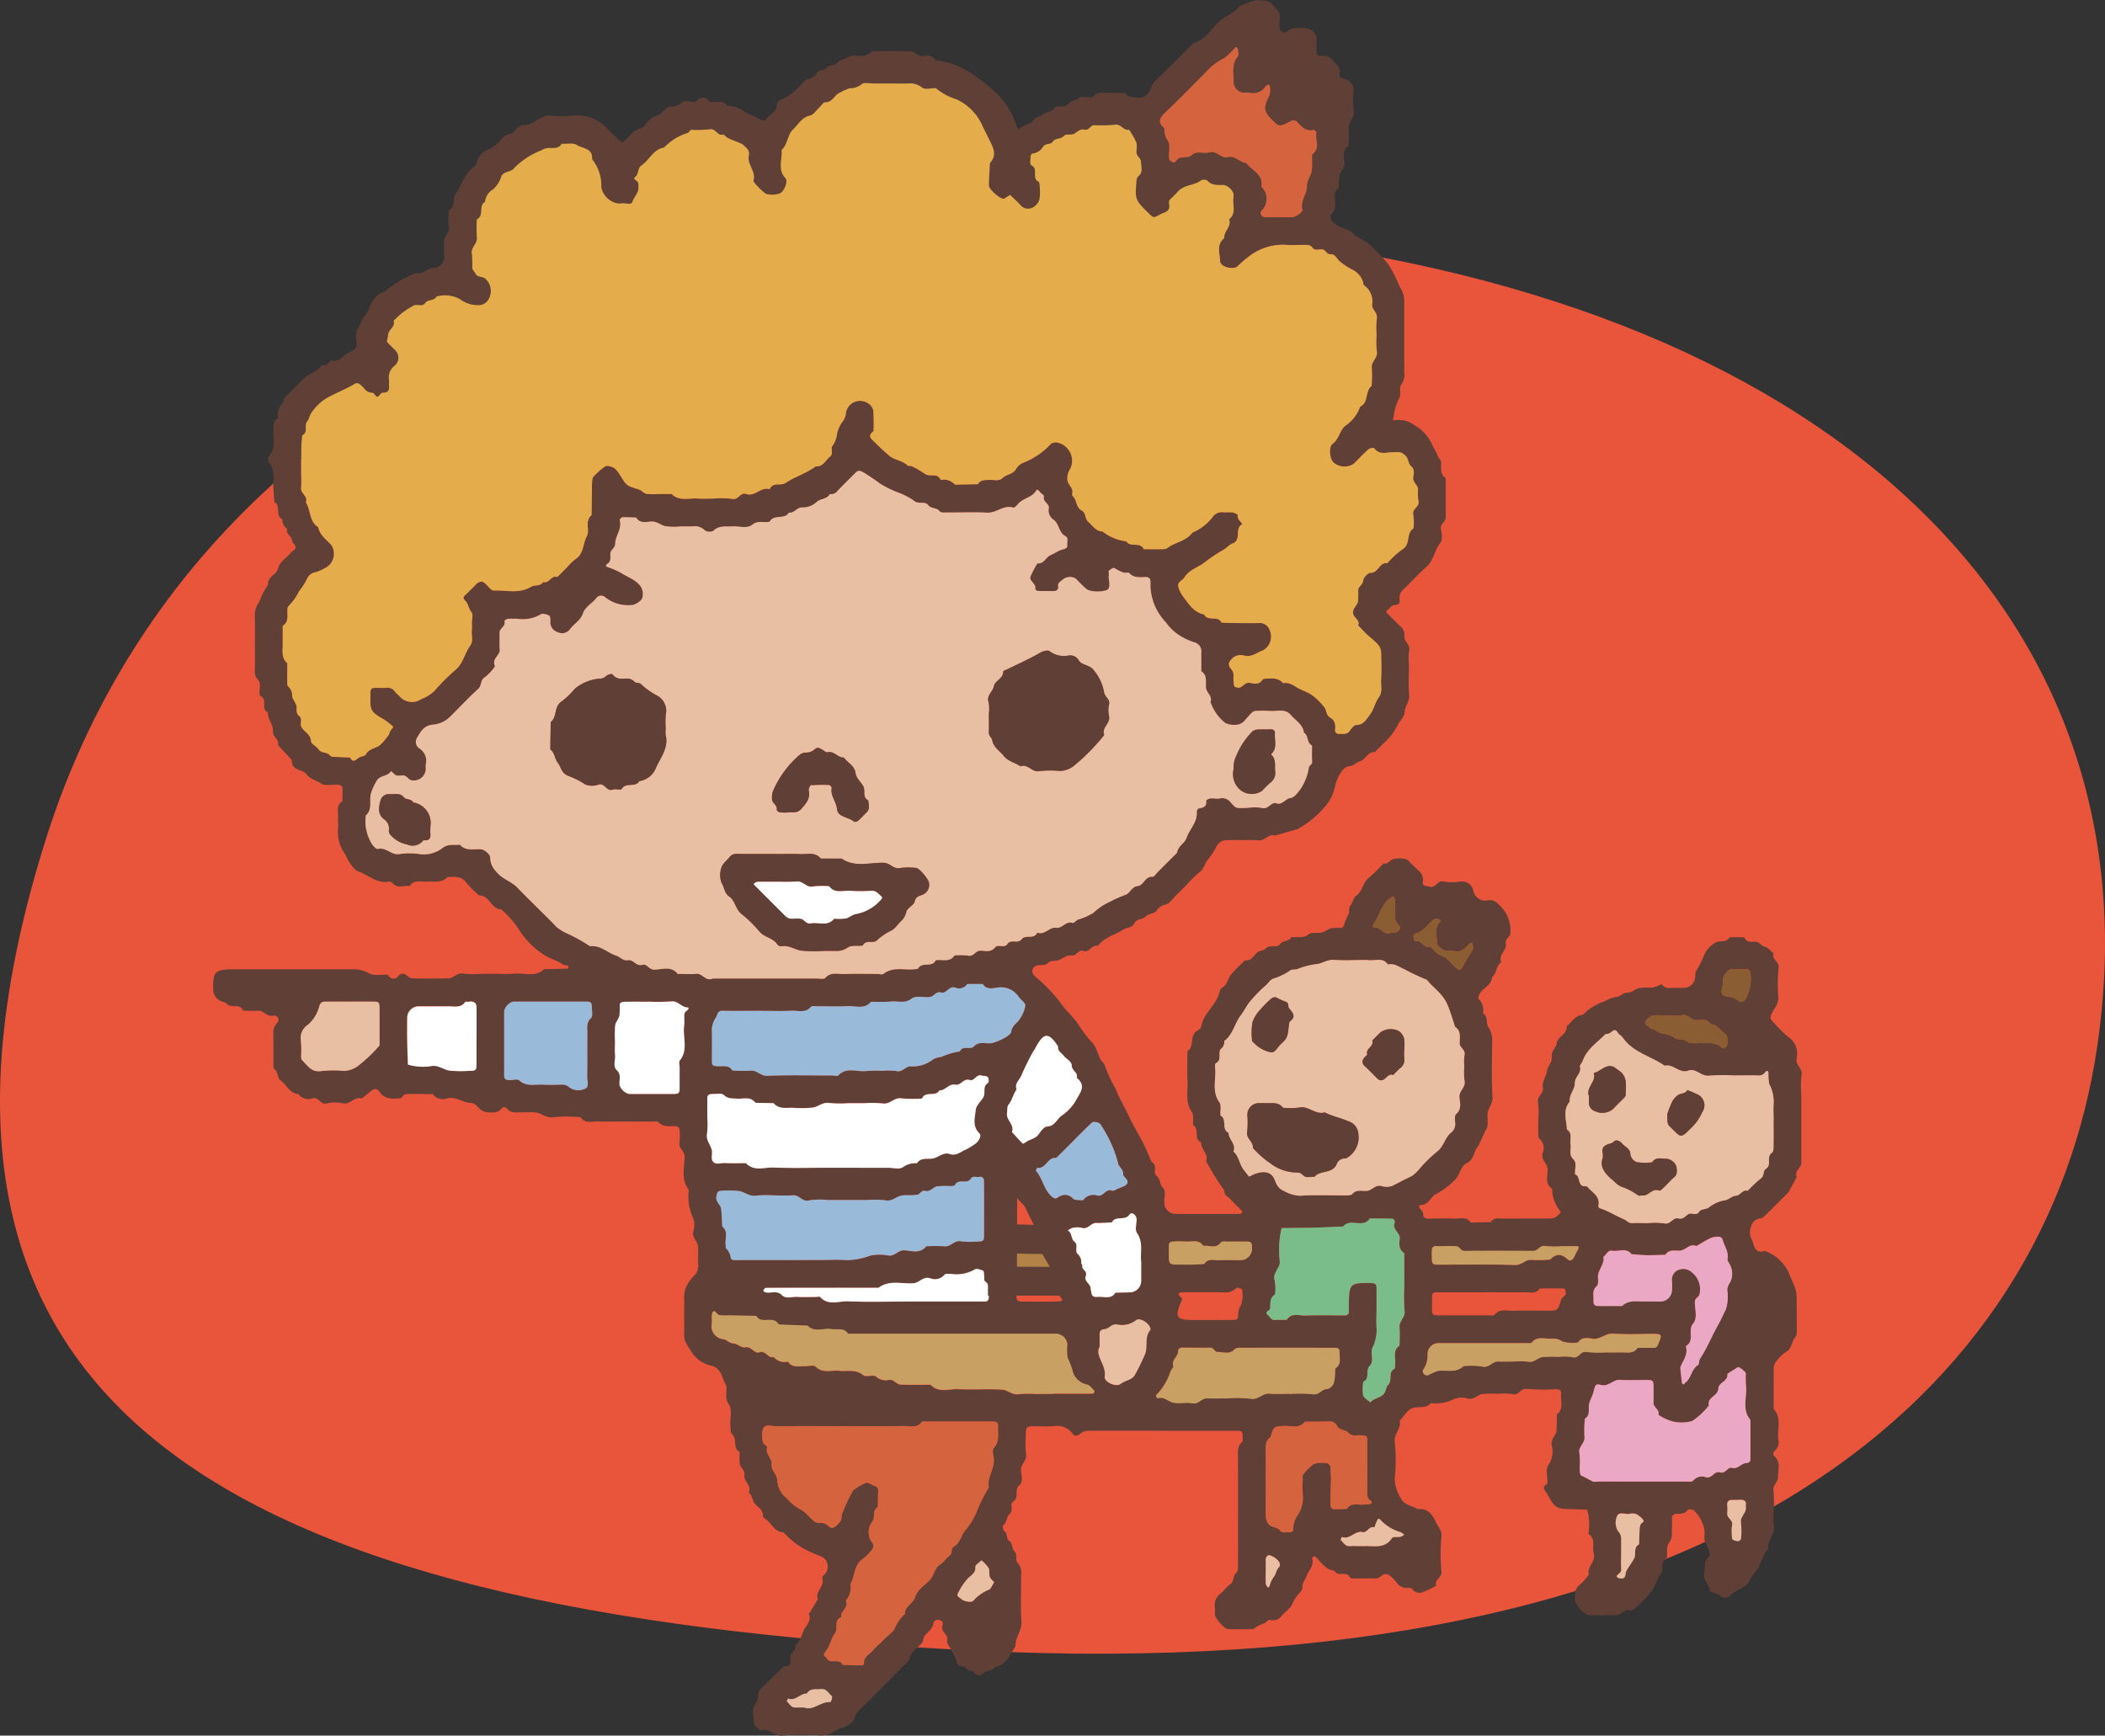 <svg xmlns="http://www.w3.org/2000/svg" xmlns:xlink="http://www.w3.org/1999/xlink" width="140" height="115.445" viewBox="0 0 140 115.445">
  <rect x="0" y="0" width="140" height="115.445" fill="#333333" stroke="none"/>
  <defs>
    <clipPath id="clip-path">
      <rect id="長方形_24660" data-name="長方形 24660" width="105.649" height="115.445" transform="translate(0 0)" fill="none"/>
    </clipPath>
  </defs>
  <g id="保育士_course-titleImg" transform="translate(-460 -6042)">
    <path id="パス_288" data-name="パス 288" d="M63.544,95.1C12.866,92.556-9.659,78.5,1.977,41.289,10.818,13.018,40.065-3.05,80.261.919s62.456,25.225,58.194,54.03c-3.34,22.577-24.233,42.7-74.912,40.154Z" transform="translate(461.026 6056.678)" fill="#e8553b" fill-rule="evenodd"/>
    <g id="グループ_3210" data-name="グループ 3210" transform="translate(474.175 6042)">
      <g id="グループ_3209" data-name="グループ 3209" clip-path="url(#clip-path)">
        <path id="パス_2424" data-name="パス 2424" d="M63.125,95.168c-1.637,0-3.274,0-4.912,0a.791.791,0,0,0-.538.195c-.239.188-.363.176-.511,0a1.245,1.245,0,0,0-1.18-.507,11.13,11.13,0,0,1-1.226.01c-.708,0-.708,0-.71.76a5.385,5.385,0,0,0,.013,1.071c.092.449-.36.681-.336,1.1.019.334.189.753-.117,1.01-.354.3.032.805-.412,1.079-.235.145.072.582-.225.817-.232.182-.143.567-.429.751a.448.448,0,0,0,.067.385c.276.152.108.5.321.642.279.182.164.545.412.767.14.125.007.546.145.683a1,1,0,0,1,.254.827c0,1.023-.052,2.05.018,3.068.043.629-.418,1.091-.4,1.685-.369.56-.607,1.25-1.393,1.392-.147.315-.568.14-.754.426a.446.446,0,0,1-.4.078c-.131-.038-.241-.275-.341-.263-.308.037-.414-.306-.642-.312-.359-.009-.335-.218-.422-.468-.072-.207-.227-.4-.325-.631s-.314-.38-.257-.661c.076-.374-.46-.532-.318-.95.07-.207-.04-.386-.318-.375-.184.008-.25.1-.291.267a1.066,1.066,0,0,1-.186.381c-.125.159-.3.28-.415.445-.077.111-.05.295-.13.4-.288.392-.814.609-.862,1.179l-1.194,1.194L44.03,112.7c-.325.326-.655.647-.975.978a1.077,1.077,0,0,0-.393.611c-.031.194-.3.386-.5.509-.239.145-.551.173-.781.327a1.525,1.525,0,0,1-.954.307,22.244,22.244,0,0,0-2.608.009c-.532.044-.868-.553-1.409-.326-.146-.141-.4-.271-.418-.427-.054-.48-.222-.986.12-1.446a1.19,1.19,0,0,0,.13-.405c.036-.139.015-.327.1-.414.532-.547,1.086-1.072,1.633-1.605.512.064.425-.3.413-.593-.014-.319.444-.437.315-.792.361-.227.417-.66.578-.991s.539-.634.339-1.085l.6-.978c-.2-.495.377-.789.32-1.249-.012-.1-.038-.259.012-.3a.755.755,0,0,0,.254-.943c-.131-.348-.534-.394-.835-.551a5.255,5.255,0,0,1-2.027-1.407c-.595-.015-.785-.577-1.174-.87-.081-.061-.213-.149-.207-.214.044-.5-.469-.62-.628-.973-.058-.129-.087-.271-.146-.4-.039-.087-.173-.186-.153-.235.186-.459-.364-.716-.3-1.1.057-.36-.29-.508-.315-.8-.023-.254-.005-.511-.005-.767-.506-.239-.118-.864-.51-1.18-.112-.091-.079-.368-.1-.56-.059-.493.166-1.034-.138-1.475s0-.935-.2-1.3c-.235-.432-.26-1.032-.927-1.217a2.018,2.018,0,0,1-1.215-.762,7.178,7.178,0,0,1-.532-.854,1.457,1.457,0,0,1-.06-.587c-.006-.716-.008-1.433,0-2.149a2.044,2.044,0,0,1,.068-.738,2.521,2.521,0,0,1,.54-.843.936.936,0,0,0,.316-.8c-.024-.407.021-.82-.014-1.226-.029-.33-.4-.546-.311-.951a1.351,1.351,0,0,0-.01-.9,3.382,3.382,0,0,1-.285-1.883c-.522-.666-.306-1.449-.277-2.174.016-.413-.4-.567-.345-.949a4.481,4.481,0,0,0,0-.919.275.275,0,0,0-.192-.188c-.439-.029-.911.093-1.254-.316H28.187c-.87,0-1.74.014-2.609-.006-.384-.009-.821.164-1.125-.257-.039-.054-.186-.041-.283-.042a8.5,8.5,0,0,0-1.532.018c-.5.09-.82-.309-1.257-.324-.307-.011-.614-.005-.921,0-.351,0-.713.065-.958-.3a.31.31,0,0,0-.287,0c-.245.363-.606.321-.956.295a.916.916,0,0,1-.406-.126c-.245-.152-.35-.476-.721-.492-.531-.022-.976-.446-1.566-.313a.786.786,0,0,1-.95-.274c-.612-.006-1.224-.027-1.835,0-.115,0-.218.273-.334.279-.494.025-1,.1-1.366-.413-.2-.286-.369-.25-.621-.04-.189.158-.382.312-.574.467-.484-.167-.766.419-1.257.32a2.382,2.382,0,0,0-1.066.005c-.433.119-.53-.471-.957-.338a.826.826,0,0,1-.943-.294c-.59-.034-.766-.61-1.167-.89-.263-.183-.134-.572-.423-.757-.08-.051-.061-.277-.062-.423-.006-.665.01-1.33-.009-2a.95.95,0,0,1,.263-.665.284.284,0,0,0-.291-.467c-.417.079-.593-.344-.951-.33-.306.013-.614,0-.921,0-.045,0-.117-.016-.13-.045-.217-.476-.776-.08-1.064-.423-.107-.129-.367-.119-.5-.235a.8.8,0,0,1-.395-.6c-.048-1.322.069-1.455,1.433-1.455q3.914,0,7.828,0a2.108,2.108,0,0,1,1.119.276c.311.176.787.062,1.189.085.038,0,.074.067.109.1a.378.378,0,0,0,.633-.024.353.353,0,0,1,.525-.049c.116.083.243.211.367.213.818.02,1.638.024,2.456,0,.334-.008.539-.394.95-.317a6.669,6.669,0,0,0,1.225.016h1.075a9.6,9.6,0,0,0,1.073-.007c.677-.075,1.418.262,2.023-.3.507-.011,1.014-.02,1.521-.037.037,0,.09-.063.1-.106.008-.026-.042-.09-.078-.1-.09-.031-.206-.015-.278-.066-.435-.3-.98-.417-1.385-.718a5.419,5.419,0,0,1-1.5-1.519,6.346,6.346,0,0,0-1.245-1.441c-.676-.007-.767-.941-1.461-.921a7.244,7.244,0,0,1-.863-.862c-.338-.466-.8-.35-1.237-.366-.4.44-.922.276-1.408.31-.385.027-.829-.148-1.106.293-.379-.064-.811.2-1.142-.19a.325.325,0,0,0-.259-.1c-.8.146-1.353-.453-2.025-.682-.218-.074-.391-.328-.542-.531a5.187,5.187,0,0,1-.333-.626A2.491,2.491,0,0,1,8.3,55.165c.041-.249-.008-.512.01-.766.029-.385-.157-.83.288-1.108.005-.3.023-.61.006-.913,0-.063-.129-.143-.213-.17a1.189,1.189,0,0,0-.305-.007c-.3-.014-.676.075-.883-.072-.317-.225-.73-.282-.983-.621-.273-.365-1.041-.229-.983-.95l-.921-1c.1-.382-.373-.531-.339-.949.032-.4-.359-.773-.336-1.226-.484-.209-.028-.806-.434-1.049-.042-.026-.1-.066-.105-.108-.072-.339.134-.745-.124-1.018-.3-.317-.185-.664-.19-1-.018-1.125.008-2.25-.016-3.375a1.491,1.491,0,0,1,.3-.8A4.3,4.3,0,0,1,3.657,38.9c-.063-.537.558-.658.666-1.106.113-.466.578-.676.849-1.03.106-.138.372-.188.3-.429-.042-.132-.223-.244-.22-.363.008-.323-.455-.437-.32-.794a.7.7,0,0,1-.322-.634c-.511-.23-.075-.905-.542-1.156l-.057-.9c-.038-.583.138-1.2-.3-1.723a.452.452,0,0,1,0-.441c.46-.467.258-1.041.291-1.572.021-.349-.066-.72.311-.947a.993.993,0,0,1,.3-.956c.092-.076.054-.3.141-.392.382-.413.8-.793,1.184-1.2s.976-.494,1.287-.974c.3.071.454-.149.638-.312.55.158.78-.353,1.165-.524s.567-.29.511-.712a1.4,1.4,0,0,1,.021-.753,4.268,4.268,0,0,0,.323-.637c.1-.31.434-.553.5-.861a1.914,1.914,0,0,1,.679-.947c.092-.093.289-.082.381-.175a7.936,7.936,0,0,1,1.843-1.121c.2-.114.517-.018.7-.138a1.43,1.43,0,0,1,.658-.286.7.7,0,0,0,.715-.768,9.116,9.116,0,0,1,.011-1.072c.043-.326.39-.551.308-.951a4.472,4.472,0,0,1-.01-.919c0-.047,0-.123.031-.136.46-.224.179-.727.416-1.063.416-.588.586-1.346,1.211-1.794.262-.188.207-.521.412-.761.31-.361.757-.449,1.094-.734.294-.25.452-.671.939-.706.157-.011.291-.261.449-.384.112-.086.251-.206.372-.2.719.04,1.155-.72,1.9-.634a6.3,6.3,0,0,0,1.38,0,2.773,2.773,0,0,1,2.5,1.026,9.643,9.643,0,0,0,.863.773c.253-.253.492-.523.764-.754.217-.184.549-.158.748-.431a1.394,1.394,0,0,1,.668-.578c.349-.078.476-.349.714-.514a.49.49,0,0,1,.253-.121A1.051,1.051,0,0,0,31.2,6.8c.146-.127.494-.041.747-.017.2.019.246-.159.374-.216a.644.644,0,0,1,.409-.065c.131.04.219.236.347.264.375.083.825-.168,1.12.266a2.069,2.069,0,0,1,1.087.348c.306.214.681.329,1.01.519.26.15.39.168.518-.01.227-.312.7-.445.677-.953,0-.105.179-.274.309-.317a3.882,3.882,0,0,0,1.389-1.094.847.847,0,0,1,.494-.3.8.8,0,0,0,.455-.356c.163-.245.463-.167.635-.326a.834.834,0,0,1,.525-.235c.174-.018.263-.243.482-.311.366-.115.677-.392,1.108-.29a1.028,1.028,0,0,0,.947-.3c.869,0,1.741-.028,2.608.017.262.014.446.365.8.3a.7.7,0,0,1,.807.271c.017.027.091.019.139.027a5.594,5.594,0,0,1,2.493,1.034,13.556,13.556,0,0,1,1.381,1.105,5.21,5.21,0,0,1,1.366,2.2c.134.314.188.219.371.071.221-.179.571-.141.74-.438.133-.232.466-.213.607-.35.231-.225.578-.168.761-.413.243-.327.691.036.953-.315.166-.222.5-.237.75-.412s.725.128,1-.15.564-.168.851-.179c.4-.016.812.009,1.219.016.189.316.5.26.8.3a.756.756,0,0,0,.763-.382c.159-.236.2-.523.433-.745.854-.808,1.673-1.654,2.5-2.486.737-.185,1.127-.814,1.594-1.313.451-.481,1.128-.64,1.515-1.181.462-.12.859-.443,1.392-.363.3.046.585.026.8.311s.546.451.467.888a2.173,2.173,0,0,0,.008.763.388.388,0,0,0,.333.185c.177-.047.317-.242.493-.279a3.681,3.681,0,0,1,.765-.012.77.77,0,0,1,.848.8c.006.256,0,.511,0,.767,0,.177.1.283.277.269a.819.819,0,0,1,.8.3c.209.273.546.455.46.889-.049.252.127.293.347.361a.725.725,0,0,1,.573.765A6.536,6.536,0,0,0,75.861,7.4c.078.452-.382.677-.335,1.105a9.476,9.476,0,0,1-.017,1.214c-.442.284-.291.734-.262,1.111.026.351-.248.526-.313.8a5.465,5.465,0,0,0-.076.891c-.393.247-.223.64-.234.974a.9.9,0,0,1-.3.81c-.046.035.014.294.094.394a1.471,1.471,0,0,0,.459.36c.293.154.691.2.885.424.309.36.774.43,1.087.742a12.264,12.264,0,0,1,1.286,1.315,9.153,9.153,0,0,1,.775,1.515,1.77,1.77,0,0,1,.308,1.1q0,1.842,0,3.683c0,.307.009.614,0,.921a1.142,1.142,0,0,1-.207.845c-.158.181.02.629-.119.856a3.354,3.354,0,0,0-.35,1.088c-.091.4-.117.436.1.4a1.729,1.729,0,0,1,1.246.33,2.835,2.835,0,0,1,1.185,1.29c.1.258.289.487.376.766.041.132.2.239.214.368.044.387-.115.824.317,1.1v1.381c0,.409,0,.818,0,1.228,0,.3-.4.429-.32.8.06.29.117.7-.034.889-.4.5-.446,1.177-.946,1.617-.537.472-1.008,1.018-1.533,1.505a.721.721,0,0,0-.235.673c.021.175-.058.33-.209.331a.592.592,0,0,0-.5.27c-.065.088-.3.133-.092.326.3.276.566.594.877.858a.765.765,0,0,1,.238.675c0,.344.422.535.317.95a3.841,3.841,0,0,0-.014.917c0,.665-.049,1.335.017,1.993.044.443-.279.747-.295,1.1-.019.42-.327.6-.455.9a4.39,4.39,0,0,1-1,1.273c-.141.148-.288.29-.433.434-.036.037-.074.1-.108.1-.483-.022-.623.515-.972.614-.258.074-.423.3-.633.317a.75.75,0,0,0-.609.383,2.749,2.749,0,0,0-.41.9,2.965,2.965,0,0,1-.679,1.412,6.693,6.693,0,0,1-1.814,1.495l-1.508.436c-.437-.149-.677.368-1.1.316a8.923,8.923,0,0,0-1.073-.009,10.223,10.223,0,0,0-1.226.016.78.78,0,0,0-.465.332,4.59,4.59,0,0,1-.538.858c-.269.262-.313.7-.658.952a7.054,7.054,0,0,0-.767.751c-.253.253-.5.508-.76.759-.217.212-.411.533-.668.6a.96.96,0,0,0-.606.385c-.188.284-.547.2-.754.424s-.587.127-.738.438-.5.28-.742.432c-.57.356-1.266.514-1.7,1.087-.4-.121-.542.469-.935.331-.362-.126-.481.353-.794.306-.333-.049-.542.154-.806.288-.239.122-.566-.025-.827.25-.132.14-.474.057-.7.135a.386.386,0,0,0-.179.643l.109.108a11.379,11.379,0,0,1,1.6,1.647c.389.6.95,1.032,1.3,1.609a8.557,8.557,0,0,0,.9,1.159c.346.4.342,1.005.763,1.37a9.653,9.653,0,0,0,.766,1.678c.21.578.541,1.1.806,1.659.241.507.507,1.022.8,1.514a15.879,15.879,0,0,1,.774,1.672c.435.2.058.714.335.926s.175.541.407.771c.259.256.08.674.105,1.02a.759.759,0,0,0,.758.74q2.149,0,4.3,0c.038,0,.083-.056.109-.1a.112.112,0,0,0,0-.1c-.25-.257-.516-.5-.753-.766-.16-.179-.443-.281-.418-.592a18.1,18.1,0,0,1-1.214-1.952c.193-.495-.369-.792-.326-1.247-.526-.223-.086-.9-.543-1.156-.022-.3.061-.668-.085-.88-.451-.65-.248-1.354-.281-2.035-.032-.663-.007-1.329-.007-1.994.507-.327.094-1.12.71-1.4a.373.373,0,0,0,.2-.217c.147-.94,1.076-1.474,1.242-2.4a.4.4,0,0,1,.187-.225c.321-.2.35-.58.549-.847a7.234,7.234,0,0,1,.751-.766c.071-.069.155-.191.225-.185.446.036.558-.392.844-.57.158-.1.4-.1.511-.231.269-.3.7.045.963-.307.164-.219.569-.141.736-.434.012-.022.1,0,.148,0,.334-.043.67.081,1-.2.186-.157.578-.048.864-.116.225-.054.42-.229.645-.287a3.988,3.988,0,0,1,.611-.015c.162-.016.224-.118.26-.3a5.7,5.7,0,0,1,.286-.645c.061-.179-.043-.381.123-.568.153-.171.173-.493.346-.608.447-.3.447-.877.851-1.2a12.637,12.637,0,0,0,.983-.968c.3.069.43-.216.645-.295a1.992,1.992,0,0,1,.76-.013.454.454,0,0,1,.254.119,9.052,9.052,0,0,0,.66.641.841.841,0,0,1,.3.8c-.009.3.244.219.422.284.424.158.535-.435.955-.334a3.365,3.365,0,0,0,1.07.01.771.771,0,0,1,.912.582.807.807,0,0,0,1.009.649.761.761,0,0,1,.661.268,2.307,2.307,0,0,1,.791,1.972c-.029.228-.364.334-.3.642.09.457-.532.754-.3,1.253-.368.222-.281.731-.614.974-.022.532-.544.69-.785,1.057-.075.115-.167.351-.124.389a1.023,1.023,0,0,1,.3.961c.373.223.191.669.352.921a1.409,1.409,0,0,1,.265.819c-.008,1.279-.052,2.561.022,3.835.027.457-.293.72-.329,1.1-.033.35.076.769-.081,1.037-.243.416-.373.885-.64,1.27-.219.319-.216.775-.634.973-.488.232-.466.851-.862,1.18a5.062,5.062,0,0,1-1.177.873c-.394.172-.514.776-1.073.75-.035,0-.11.081-.1.1.075.215.352.336.28.631-.009.037.13.138.214.164a1.069,1.069,0,0,0,.3.006c.512,0,1.024-.017,1.535.006.384.018.827-.169,1.118.261l1.336-.028c.2-.338.531-.234.822-.236,1.023-.007,2.047,0,3.07-.006a.9.9,0,0,0,.42-.091,1.056,1.056,0,0,0,.321-.324c.021-.029-.074-.137-.111-.211a2.313,2.313,0,0,1-.446-1.35c-.477-.326-.311-.823-.293-1.253s-.458-.634-.343-1.107a.838.838,0,0,0-.212-.98c-.082-.061-.064-.276-.07-.421-.01-.256,0-.512,0-.768a5.8,5.8,0,0,0-.018-1.223c-.093-.423.4-.581.325-.951-.082-.42.217-.751.266-1.106s.366-.633.324-.938c-.056-.412.283-.615.335-.95.069-.454.708-.577.658-1.108.337-.279.551-.731,1.067-.759a3.567,3.567,0,0,1,1.465-.91,2.369,2.369,0,0,1,.8-.295c.219-.012.43-.274.641-.27.337.006.537-.214.8-.306a4.972,4.972,0,0,1,.912-.031,2.8,2.8,0,0,0,.616-.235.652.652,0,0,0,.666.248c.255-.013.512,0,.767,0a.762.762,0,0,0,.806-.69c.033-.143-.012-.33.065-.431a6.379,6.379,0,0,0,.571-1.146,1.816,1.816,0,0,1,.734-.755c.28-.15.712.041.928-.347.306,0,.612-.008.918,0,.038,0,.084.057.11.1.21.336.565.123.828.226.171.068.267.251.49.307s.387.289.577.444c-.166.4.393.521.331.951a10.33,10.33,0,0,0-.014,1.99,1.406,1.406,0,0,1-.308.8c-.308.565-.288.577.07.936a8.646,8.646,0,0,0,.874.86,1.353,1.353,0,0,1,.576,1.452c-.088.433.42.65.329,1.1a6.411,6.411,0,0,0-.016,1.225v3.529c0,.358,0,.716,0,1.074s-.467.546-.306.947l-.534,1.007c-.507.506-1.01,1.015-1.522,1.516-.1.1-.234.236-.355.238a.654.654,0,0,0-.578.425,1.1,1.1,0,0,0-.053.869c.224.342.143,1.107.927.868a2.863,2.863,0,0,1,1.565,1.4c.464,1.146.549,1.111.55,1.92,0,.563.007,1.125,0,1.688,0,.246.045.571-.088.721-.266.3-.217.765-.624.988a2.654,2.654,0,0,0-.654.642.673.673,0,0,0-.159.389c-.013.921-.007,1.842-.007,2.762.556.605.225,1.345.305,2.022a.76.76,0,0,1-.284.808.3.3,0,0,0-.014.283c.5.393.274.938.285,1.417.008.325-.378.543-.307.949a7.248,7.248,0,0,1,.015,1.225,5.986,5.986,0,0,0,.012,1.072c.106.582-.476.979-.36,1.546-.312.26-.357.674-.569.992-.051.076-.027.214-.087.267a3.908,3.908,0,0,0-.665.952c-.284.462-.953.487-1.292.957a.591.591,0,0,1-.567-.019c-.208-.266-.7-.193-.728-.423-.055-.4-.449-.647-.362-1.1.074-.38-.055-.795.309-1.11.076-.066.047-.306,0-.445-.072-.224-.24-.421-.287-.646-.052-.245.043-.524-.024-.761a2.305,2.305,0,0,0-.693-1.24c-.089-.072-.351-.089-.4-.029-.222.3-.523.25-.823.265-.078.005-.209.1-.216.165-.025.253.008.512-.014.766-.029.334.067.66-.2,1-.18.231-.1.665-.136,1.008-.464.217-.176.725-.415,1.062s-.363.783-.586,1.127a7.578,7.578,0,0,1-1.173,1.2.33.33,0,0,1-.259.1c-.407-.144-.6.312-.95.314-.614,0-1.228.011-1.842,0a1.716,1.716,0,0,1-.878-.942c-.011-.394-.077-.8.331-1.1a3.8,3.8,0,0,0,.584-.672c-.146-.523.486-.853.322-1.411-.12-.41.152-.918-.315-1.259-.049-.035,0-.2-.008-.3a3.5,3.5,0,0,0-.11-1.335c-.4-.014-.807-.035-1.211-.04-.819-.011-.975-.118-1.442-1-.119-.225-.452-.44-.011-.672.077-.442-.172-.952.124-1.324a1.609,1.609,0,0,0,.169-1.3c-.038-.412.323-.605.333-.95s.017-.709.025-1.064c.466-.338.24-.834.275-1.264.029-.358-.041-.4-.451-.4a12.647,12.647,0,0,1-1.838-.023c-.425-.063-.525.478-.956.346a3.251,3.251,0,0,0-.916-.016,7.093,7.093,0,0,0-1.072.012c-.323.05-.554.383-.952.306a1.4,1.4,0,0,0-.9.012,2.676,2.676,0,0,1-1.577.284c-.343.409-.855.188-1.241.339-.334.131-.558.54-.831.826.139.522-.4.861-.332,1.411a11.465,11.465,0,0,1,0,2.45,2.5,2.5,0,0,0,.446,1.359c.195.413.728.438,1.088.674.694-.094,1,.411,1.227.9.134.289.391.526.35.939a11.232,11.232,0,0,0,0,2.3c.045.423-.5.539-.345.943a5.828,5.828,0,0,1-.894.432.574.574,0,0,1-.685-.187.31.31,0,0,0-.257-.1.78.78,0,0,1-.788-.337,3.07,3.07,0,0,0-.547-.534.431.431,0,0,0-.4.017c-.163.123-.289.259-.522.238-.254-.022-.511-.005-.767-.005s-.512,0-.767,0a.161.161,0,0,1-.117-.079c-.209-.422-.693-.057-.938-.328-.151-.168-.366-.145-.518-.232a3.615,3.615,0,0,1-.662-.632.9.9,0,0,0-.222-.206c-.036-.017-.189.1-.182.127.175.5-.249.829-.384,1.231-.072.214-.258.393-.249.666a.533.533,0,0,1-.163.383,2.49,2.49,0,0,0-.552.849c-.144.258-.433.43-.632.663a.749.749,0,0,1-.789.324c-.194-.047-.246.151-.374.21a2.06,2.06,0,0,0-.753.4c-.563,0-1.126.012-1.688-.006-.236-.007-.854-.71-.87-.953-.01-.153.011-.308,0-.46a.941.941,0,0,1,.35-.935c.241-.185.413-.466.663-.634.285-.192.15-.562.414-.769.113-.088.105-.365.106-.556.006-2.353,0-4.706,0-7.059,0-.392-.076-.806.3-1.109.05-.04,0-.2.008-.3.014-.318-.048-.417-.287-.417q-2.532,0-5.065,0M44.967,5.552c-.358,0-.716,0-1.074,0-.254,0-.6-.09-.74.038a1.27,1.27,0,0,1-.819.283,3.435,3.435,0,0,0-.643.288c-.373.135-.477.649-.972.64-.145,0-.293.257-.442.393-.184.17-.349.441-.561.486-.563.119-.794.6-1.147.934-.386.365-.344,1-.768,1.363.074.623-.285,1.283.259,1.876.21.228-.123.967-.405,1.021a1.494,1.494,0,0,1-.891.017,4.134,4.134,0,0,1-.829-.836c.214-.628-.43-1.106-.3-1.713.08-.383-.22-.533-.417-.749-.028-.031-.088-.03-.13-.052-.377-.2-.833-.252-1.132-.6-.4.162-.517-.436-.946-.339a7.479,7.479,0,0,1-1.22.033c-.076,0-.133.165-.22.2a3.687,3.687,0,0,0-1.588.981c-.727.113-.977.828-1.506,1.185-.284.192-.158.549-.415.764-.224.187.207.246.2.433a1.887,1.887,0,0,1-.008.458c-.076.273-.28.484-.38.764-.091.254-.458.066-.7.106a1.656,1.656,0,0,1-.307,0A1.372,1.372,0,0,1,25.8,12.457a2.744,2.744,0,0,0-.542-1.77c-.022-.042-.071-.083-.068-.123.042-.713-.647-.673-1.016-.915-.248-.162-.668-.062-1.011-.08-.234.388-.618.25-.958.285a1.068,1.068,0,0,0-.4.151A5.148,5.148,0,0,0,20,11.194c-.212.282-.684.183-.845.545a1.981,1.981,0,0,1-.538.856,1.078,1.078,0,0,0-.549.841c-.465.252-.029.926-.542,1.156a10.8,10.8,0,0,0,0,1.22c.043.425-.43.657-.33,1.1a8.185,8.185,0,0,1,.023.917c.013.129.146.242.209.37.132.271.44.183.634.325a1.094,1.094,0,0,1,.2,1.459.753.753,0,0,1-.486.309,1.952,1.952,0,0,1-1.374-.392,2.06,2.06,0,0,0-1.568-.166c-.147.314-.561.158-.745.431-.2.3-.562-.005-.836.206a4.687,4.687,0,0,0-1.058.771c-.06.081-.211.168-.2.218.113.4-.349.552-.378.937s-.15.378.014.544c.143.146.292.287.433.435a.689.689,0,0,1,.013,1.041.975.975,0,0,0-.4.912c.026.149-.008.307.006.459.033.333-.116.435-.437.438-.112,0-.222.268-.333.268s-.218-.26-.335-.267a.668.668,0,0,1-.516-.251,1.844,1.844,0,0,0-.328-.321.326.326,0,0,0-.276-.051c-.648.4-1.373.657-2.022,1.042a3.344,3.344,0,0,0-.952.979c-.092.131-.105.349-.245.508-.228.26.1.734-.332.934-.02.3-.051.6-.056.9-.01.511,0,1.022,0,1.533,0,.358.024.718-.007,1.074s.484.543.314.947c.339.519.216,1.268.826,1.652.1.53.535.813.865,1.176a1.065,1.065,0,0,1-.25,1.446,3.52,3.52,0,0,1-.763.366.74.74,0,0,0-.581.416,4.447,4.447,0,0,1-.545.853,3.548,3.548,0,0,1-.666.95.4.4,0,0,0-.109.257c-.027.39.111.823-.312,1.1,0,.409,0,.818,0,1.227.006.44-.1.91.306,1.253,0,.46,0,.92,0,1.381,0,.046,0,.113.035.136a.819.819,0,0,1,.287.655c.02.221.222.419.281.644s-.065.5.186.693.042.494.14.707c.161.347.62.478.649.968.011.191.367.341.506.55.188.281.565.141.768.414.082.11.368.078.562.092.251.019.5.021.756.03.244.465.456.04.676-.03.134-.042.325-.077.379-.176.215-.4.676-.386.971-.641a5.059,5.059,0,0,0,.559-.665,1.061,1.061,0,0,1,.186-.378c.1-.1.134-.146.026-.226a5.524,5.524,0,0,0-.464-.363c-.969-.569-.989-.6-.979-1.619,0-.051,0-.1,0-.154.007-.3.07-.375.324-.378s.513.016.767-.006a.559.559,0,0,1,.521.232,4,4,0,0,0,.324.327,1.091,1.091,0,0,0,1.461.188,2.589,2.589,0,0,0,.861-.53,13.2,13.2,0,0,1,1.408-1.41c.513-.434.6-1.093.971-1.6.237-.326.068-.685.113-1.026a3.528,3.528,0,0,0,0-.46c0-.256.1-.6-.024-.747-.2-.239-.206-.562-.408-.756-.229-.218-.09-.314.06-.443l.741-.74c.233-.131.338-.125.524.034s.382.471.564.463c.83-.034,1.69.239,2.5-.259.215-.132.6,0,.787-.311.4.149.532-.488.939-.326q.325-.325.652-.652a3.408,3.408,0,0,1,.548-.534c.579-.354.487-1.034.765-1.534.22-.394-.167-1,.314-1.4q.012-.84.023-1.678c0-.1-.009-.2,0-.306.022-.194-.01-.44.1-.568a4.438,4.438,0,0,1,.782-.688c.128-.1.564.041.685.179a2.594,2.594,0,0,1,.275.346c.464.767.464.76,1.286,1.01.177.054.316.251.492.287a3.812,3.812,0,0,0,.764.013h.921c.5.5,1.133.264,1.714.3.356.024.716,0,1.074,0a5.538,5.538,0,0,1,1.223.019c.428.1.559-.465.951-.325.583.209.978-.514,1.559-.312.2-.507.721-.2,1.056-.421.63-.422,1.383-.634,2-1.1.494.041.655-.41.957-.652.243-.195.016-.527.146-.7a1.575,1.575,0,0,0,.313-.8,2.08,2.08,0,0,1,.422-.889,1.175,1.175,0,0,0,.178-.545.953.953,0,0,1,1.484-.6.778.778,0,0,1,.334.464,13.778,13.778,0,0,1,.016,1.379c-.308.228-.295.417.011.667a14.72,14.72,0,0,0,1.114,1.03c.349.229.811.273,1.138.583.058.055.2.011.281.054a5.772,5.772,0,0,1,.864.5c.32.247.861-.107,1.058.415a.964.964,0,0,1,.947.307l1.523-.028c.19-.319.5-.268.8-.285.288-.017.6.113.862-.144.241-.234.645-.22.851-.543a1.047,1.047,0,0,1,.432-.426,5,5,0,0,0,1.926-1.3.639.639,0,0,1,.583-.024,1.235,1.235,0,0,1,.6,1.853,1.116,1.116,0,0,0-.1.571c.007.339.437.541.315.951-.027.092.149.234.2.365.113.268.152.581.439.737s.2.544.43.745c.295.255.5.634.96.649a3.107,3.107,0,0,0,1.572.65c.266.443.936,0,1.163.525.46,0,.92.006,1.38-.006a.531.531,0,0,0,.255-.121c.511-.356,1.2-.423,1.591-.974a3.309,3.309,0,0,0,1.386-1.089.752.752,0,0,1,.661-.269c.2.02.412-.016.613.011a.8.8,0,0,1,.365.157c-.063.3.2.425.3.631-.541.255-.018,1.043-.647,1.275-.217.08-.371.289-.592.413a12.64,12.64,0,0,0-1.32.888c-.431.32-.992.469-1.293.965-.125.207-.471.29-.407.592a1.7,1.7,0,0,0,.3.638c.381.509.715,1.086,1.418,1.228.237.5.924.037,1.157.543.251.009.5.026.755.027.613,0,1.227.012,1.841,0a.665.665,0,0,1,.585.417,1.053,1.053,0,0,1-.432,1.409c-.4.141-.757.476-1.25.337a.906.906,0,0,0-.586.047.975.975,0,0,0-.408.434.446.446,0,0,0,.118.392.667.667,0,0,1,.176.547,2.76,2.76,0,0,0,.043.6c.012.055.157.105.247.117.314.041.426-.391.8-.319.271.053.613.13.832-.2.039-.06.173-.08.265-.083.4-.013.807-.061,1.1.3a1.284,1.284,0,0,1,.95.3c.328.187.705.3,1.011.512a4.884,4.884,0,0,1,.764.751c.194.214.134.577.435.741a.72.72,0,0,1,.31.791.238.238,0,0,0,.269.277c.244,0,.5.067.692-.185.121-.16.289-.406.434-.4.513,0,.709-.416.93-.7.249-.323.329-.79.577-1.13.276-.379.134-.777.157-1.162.034-.561.014-1.125.007-1.687-.006-.5-.122-.646-.774-1.189-.274-.228-.507-.5-.759-.757.166-.4-.425-.52-.334-.952.058-.273.278-.41.323-.636a6.073,6.073,0,0,0,.014-.765c.016-.248.307-.345.332-.637.017-.19.313-.51.477-.505.538.015.594-.727,1.127-.642a5.887,5.887,0,0,1,1-.919c.578-.327.221-1.082.742-1.394a3.948,3.948,0,0,0-.014-.917c-.1-.412.476-.528.334-.954a4.08,4.08,0,0,1-.019-.762c-.034-.284-.379-.439-.315-.8.041-.226.105-.5-.137-.7s-.162-.544-.425-.75c-.245-.192-.276-.217-.908-.182-.38.021-.819.162-1.122-.267-.034-.049-.3-.009-.394.071-.343.3-.652.649-.985.965a1.116,1.116,0,0,1-1.353-.108c-.238-.264-.321-1.019-.038-1.229.429-.318.453-.869.846-1.2a2.562,2.562,0,0,0,.985-1.273c.587-.273.3-1.028.759-1.372a9.7,9.7,0,0,0,.012-1.217c-.046-.427.427-.654.332-1.1a5.31,5.31,0,0,1-.014-1.071,5.088,5.088,0,0,1,.015-1.07c.091-.414-.343-.617-.311-.949a1.291,1.291,0,0,0-.566-1.305,1.33,1.33,0,0,0-.776-1.035,4.29,4.29,0,0,1-.838-.568c-.178-.163-.28-.458-.577-.445-.255.012-.313-.242-.489-.305-.227-.082-.524.12-.713-.126s-.448-.184-.692-.187c-.358-.006-.719.03-1.073-.008a3.684,3.684,0,0,0-2.216.593,7.03,7.03,0,0,0-1.025.849c-.295.236-1.13.018-1.143-.343-.018-.526-.265-1.116.272-1.552-.036-.453.506-.755.325-1.246.493-.39.22-.937.288-1.414a1.422,1.422,0,0,0,0-.306.926.926,0,0,0-.625-.562c-.392-.02-.8.067-1.113-.3a.455.455,0,0,0-.439,0c-.465.352-1.107.257-1.546.755-.483.548-.617.492-.56.818.089.507-.286.518-.571.669-.463.245-.456.258-.744-.024-.955-.934-.961-.945-.843-2.255a.408.408,0,0,1,.127-.251c.339-.29.153-.67.157-1,0-.161-.239-.313-.276-.489-.051-.245.05-.531-.028-.759a4.822,4.822,0,0,0-.486-.847c-.378.09-.526-.413-.951-.327a9.4,9.4,0,0,1-1.377.026c-.241.011-.335.375-.64.3-.278-.065-.448.122-.662.262-.185.121-.565.005-.69.144-.221.249-.582.127-.77.41-.133.2-.473.064-.632.325a.929.929,0,0,1-.731.451c-.043,0-.107.167-.1.251.016.191-.115.43.106.564.412.249-.044.834.428,1.061.054.026.067.176.069.269a3.14,3.14,0,0,1-.016.915.887.887,0,0,1-.468.538.642.642,0,0,1-.71-.095c-.246-.26-.5-.511-.765-.753-.017-.015-.136.086-.21.128s-.173.132-.252.123c-.272-.031-.947-.638-.946-.87,0-.5.046-1,.072-1.5.523-.566.178-1.09-.079-1.618-.145-.3-.3-.59-.437-.893A3.494,3.494,0,0,0,49.441,6.6a4,4,0,0,1-1.38-.745c-.307,0-.694.115-.9-.029a1.242,1.242,0,0,0-.814-.283c-.459.018-.92.005-1.38.005M55.495,39.311h-.306c-.195,0-.52.038-.5-.174.031-.359-.431-.481-.322-.791a6.372,6.372,0,0,1,.46-.876c.438.056.553-.4.854-.532.265-.114.5-.288.764-.374.2-.067.4-.071.366-.345-.02-.191.1-.437-.126-.557-.438-.235-.4-.788-.756-1.071a.753.753,0,0,1-.348-.778c.061-.317-.42-.429-.322-.8.02-.075-.21-.2-.3-.323s-.161-.15-.218-.052c-.268.461-.848.489-1.179.864-.1.109-.26.291-.336.266-.641-.207-1.113.362-1.719.333-.868-.04-1.738-.007-2.607-.013-.2,0-.488.034-.57-.073-.2-.27-.57-.157-.764-.415-.229-.306-.641-.016-.958-.3a4.742,4.742,0,0,0-1.133-.565,7.17,7.17,0,0,1-1.135-.572,12.354,12.354,0,0,0-1.086-.732c-.243-.142-.366-.139-.523.017-.4.4-.8.788-1.19,1.2a.542.542,0,0,1-.524.222c-.18.344-.6.289-.866.518a1.356,1.356,0,0,1-.9.371c-.421-.053-.579.411-.951.339-.288.5-1,.087-1.282.606-.374.1-.766-.116-1.154.2-.359.29-.877.085-1.324.116s-.889-.084-1.268.294a.578.578,0,0,1-.57-.027.924.924,0,0,0-.821-.266c-.256.007-.511,0-.767,0a4.085,4.085,0,0,1-1.068-.021c-.315-.09-.57-.34-.953-.3-.336.037-.723.12-.957-.267-.3-.009-.607-.031-.908-.019-.068,0-.2.145-.185.189.169.581-.293,1.035-.3,1.563,0,.3-.3.39-.322.64s.084.517-.18.691c-.124.082-.151.164-.038.215a5.781,5.781,0,0,1,.911.386c.44.3.979.443,1.321.909a.939.939,0,0,1,.122.714c-.018.218-.442.49-.663.517a2.439,2.439,0,0,1-1.791-.486.4.4,0,0,0-.637.059c-.291.342-.73.566-.881,1.014s-.595.667-.85,1.03a.653.653,0,0,1-.821.195.691.691,0,0,1-.49-.689c.012-.14,0-.371-.076-.412-.162-.086-.451-.167-.558-.083a2.377,2.377,0,0,1-1.572.29c-.2.005-.411-.014-.613.008a.418.418,0,0,0-.233.141c.121.363-.342.476-.324.8.02.356-.027.719.013,1.072.047.421-.552.635-.325,1.105.023.048-.073.172-.136.241a3.062,3.062,0,0,1-.545.535c-.291.184-.182.54-.42.759-.639.587-1.237,1.22-1.852,1.833a1.83,1.83,0,0,1-1.146.549c-.619.043-.849.489-1.091.9a.523.523,0,0,0,.163.679.961.961,0,0,1,.434,1.049,2.08,2.08,0,0,0,0,.306.793.793,0,0,1-.884.775c-.247-.014-.323-.224-.493-.3-.221-.1-.5.094-.719-.117-.069-.068-.144-.131-.216-.2-.213.373-.759.263-.955.651a3.552,3.552,0,0,0-.4.9c-.087.474.123,1.01-.322,1.4a2.868,2.868,0,0,0,.372,1.838c.087.167.321.413.43.387.544-.135.885.422,1.414.344a4.6,4.6,0,0,1,1.376,0,2.015,2.015,0,0,0,1.515-.413c.4-.292.766-.16,1.147-.215.393.45.923.272,1.407.307.211.015.623.325.612.561a1.332,1.332,0,0,0,.4.921c.378.5,1,.637,1.41,1.071.457.482.937.942,1.407,1.412.4.4.807.784,1.188,1.2a3.348,3.348,0,0,0,.733.448,10.731,10.731,0,0,1,1.5.835c.684-.091,1.15.434,1.737.622.268.085.448.367.8.308s.536.431.948.307c.308-.093.432.33.791.322.521-.012,1.127-.268,1.559.282.409,0,.821.032,1.226-.008.422-.042.643.541,1.1.315q3.45,0,6.9,0c.2,0,.494.066.586-.039.378-.429.851-.238,1.281-.258.714-.032,1.431-.009,2.147-.009.153,0,.355.064.452-.01.628-.483,1.349-.231,2.028-.3.1-.009.241-.007.273-.063.268-.455.936-.023,1.165-.537.425-.07.929.167,1.248-.319a4.38,4.38,0,0,1,.917.013c.368.08.474-.329.8-.331s.7.137.985-.22c.191-.236.611.087.818-.226.234-.352.69.022.949-.318.249-.325.83.042,1.039-.439.494.194.793-.382,1.248-.317.418.059.648-.476,1.1-.326.085.028.228-.162.358-.22a4.059,4.059,0,0,0,1.029-.455,4.029,4.029,0,0,1,1.087-.73,9.909,9.909,0,0,1,1.037-.465c.309-.089.4-.541.833-.587.384-.042.47-.655.976-.613.1.009.221-.19.328-.3q.653-.65,1.3-1.3c.045-.436.511-.631.622-.966.195-.588.723-1.04.686-1.715-.005-.085.052-.24.1-.251.3-.063.6-.11.522-.534.254-.258.575-.1.864-.134a.722.722,0,0,1,.8.292.792.792,0,0,0,.107.11c.238.256.242.246,1.04.211a3.081,3.081,0,0,1,.916.013c.42.114.593-.426.947-.312.42.135.582-.311.946-.351.241-.027.48-.355.659-.594a3.559,3.559,0,0,0,.558-1.454c.027-.127.228-.176.215-.372-.022-.357-.006-.715-.006-1.073-.363-.167-.219-.656-.541-.85-.065-.556-.549-.8-.866-1.175-.4-.472-.94-.222-1.419-.274a6.747,6.747,0,0,0-.766-.005c-.331,0-.325.008-.817.563a.928.928,0,0,1-.465.34,1.5,1.5,0,0,1-.875-.08,3,3,0,0,1-1-1.41c.143-.4-.268-.615-.3-.947-.04-.388.11-.822-.313-1.1V43.585a.868.868,0,0,1,0-.153.622.622,0,0,0-.459-.7,4.1,4.1,0,0,1-1.027-.486,3.271,3.271,0,0,1-.873-.852A3.622,3.622,0,0,1,62.336,38.9c0-.051,0-.1,0-.153.013-.244-.085-.37-.345-.362-.4.013-.806.06-1.1-.3-.377.087-.65-.133-.954-.293-.073-.038-.264.081-.355.172-.052.052,0,.2-.012.3-.053.34.194.8-.139.993a2.1,2.1,0,0,1-1.045.049.689.689,0,0,1-.378-.183c-.231-.2-.433-.434-.657-.644a.766.766,0,0,0-.823.055c-.133.134-.37.215-.332.472a.245.245,0,0,1-.242.305,3.359,3.359,0,0,1-.46,0M75.959,63.864a12.915,12.915,0,0,1-1.378-.011c-.471-.051-.848.27-1.253.284a5.2,5.2,0,0,0-1.251.338c-.14.038-.325-.007-.429.069a4.134,4.134,0,0,1-1.15.561c-.173.058-.3.262-.443.4a9.164,9.164,0,0,0-1.169,1.206c-.187.273-.343.568-.551.842-.4.532-.5,1.265-1.087,1.689a.571.571,0,0,1-.219.525c-.239.255.1.726-.325.942-.055.027-.077.18-.065.269.1.775-.248,1.591.283,2.337.147.208.056.584.075.882.468.25.033.923.541,1.154,0,.444.528.748.324,1.244.345.3.383.764.616,1.122.106.164.244.306.355.467.084.123.111.053.224,0,.713-.351,1.315-.288,1.533.265.139.353.27.625.606.753a2.382,2.382,0,0,0,1.1.336c1.016-.072,2.041-.02,3.062-.027.141,0,.339-.006.413-.092.288-.337.658-.165.991-.211s.541-.424.948-.319a1.122,1.122,0,0,0,.746-.022c.21-.114.427-.214.629-.327s.429-.205.638-.314a2.648,2.648,0,0,0,.549-.527,9.335,9.335,0,0,1,1.094-1.068c.477-.34.544-.943.966-1.293a.712.712,0,0,0,.275-.656c-.015-.195-.047-.484.06-.574.4-.335.252-.761.224-1.135-.033-.43.444-.652.337-1.1a4,4,0,0,1-.013-.916,3.29,3.29,0,0,1,.011-.763c.087-.364-.308-.494-.319-.794-.013-.39.121-.823-.306-1.1-.58-1.836-.581-1.836-1.632-2.846-.11-.106-.2-.275-.328-.314a15.516,15.516,0,0,1-1.409-.668c-.356-.146-.668-.423-1.095-.315-.327-.492-.828-.246-1.257-.288a9.063,9.063,0,0,0-.918-.006m-34.261,31c-1.431,0-2.862-.007-4.293.007-.287,0-.685-.164-.833.158a1.747,1.747,0,0,0-.009.907c.018.123.3.256.276.329-.137.454.34.751.3,1.1-.057.458.357.671.373,1.1a1.634,1.634,0,0,0,.557,1.134,4.343,4.343,0,0,0,.91.766c.44.2.666.6,1.028.852a.678.678,0,0,0,.42.082.682.682,0,0,1,.519.244c.175.146.358.083.521-.08.181-.181.365-.344.311-.642a11.563,11.563,0,0,1,.771-1.668,3.656,3.656,0,0,1,.855-.521c.161-.052.4.139.6.219a.3.3,0,0,1,.223.331c-.019.355-.015.711-.02,1.066-.393.215-.169.668-.342.927a1.147,1.147,0,0,0,0,1.481.43.43,0,0,1-.03.4,3.135,3.135,0,0,1-.646.65c-.591.41-.492,1.134-.81,1.663a1.306,1.306,0,0,1-.307,1.1c.24.462-.374.685-.307,1.1-.508.207-.18.735-.406,1.059-.272.389-.369.886-.667,1.251-.218.266.03.307.11.444.241.414.839-.047,1.049.432.445.009.89.021,1.335.023.036,0,.107-.072.1-.1-.052-.438.327-.6.551-.846.273-.3.575-.582.864-.871.217-.216.515-.4.631-.659a2.647,2.647,0,0,1,.67-.948c-.013-.511.543-.678.67-1.1.156-.518.619-.778.964-1.13.315-.321.316-.833.744-1.083.214-.125.343-.39.554-.522.259-.162.093-.507.322-.637.469-.267.472-.848.853-1.191a4.8,4.8,0,0,0,.757-1.366,10.541,10.541,0,0,1,.72-1.387c-.143-.71.455-1.3.313-2.02-.04-.2-.093-.49.009-.6.407-.429.27-.936.289-1.42.01-.262-.08-.339-.36-.34q-2.146,0-4.293,0c-.149,0-.372-.036-.433.044-.315.412-.744.251-1.127.255-1.43.016-2.861.006-4.292.006M103.78,74.586c0-.409-.03-.82.008-1.225a2.613,2.613,0,0,0-.3-1.258,3.76,3.76,0,0,1-.051-.747c-.023-.141-.134-.145-.208-.035a.536.536,0,0,1-.523.221c-.511-.018-1.022-.006-1.532-.006a12.771,12.771,0,0,0-1.684.017c-.533.071-.858-.527-1.409-.33-.567.2-.972-.476-1.544-.33-.9-.639-2.076-.872-2.763-1.839a.833.833,0,0,0-.217-.214c-.15-.1-.213-.4-.424-.293-.17.085-.289.272-.52.227-.547.567-1.255.995-1.53,1.795-.045.133-.21.275-.182.375.124.447-.349.678-.341,1.1s-.393.769-.338,1.23c-.488.576-.22,1.229-.188,1.858.389.248.187.641.241.972s-.136.689.182,1c.28.277.07.676.123,1.016.394.117.115.852.718.782.038,0,.091.036.121.07.319.365.841.607.709,1.245-.028.135.168.173.314.229.484.185.927.465,1.409.666.169.071.277.262.513.247.356-.022.715-.006,1.072-.006a4.524,4.524,0,0,1,1.068.017c.424.107.566-.424.951-.325.289.074.442-.148.65-.285s.538.118.7-.129.447-.162.651-.305a2.355,2.355,0,0,1,1.015-.478c.331-.033.528-.3.791-.315.327-.016.444-.44.791-.328a9.6,9.6,0,0,1,.885-.829c.239-.176.131-.512.325-.629.43-.26-.008-.81.413-1.077.109-.069.1-.364.1-.556.012-.511,0-1.021,0-1.532M36.494,67.24c-.868,0-1.736.01-2.6-.006-.34-.006-.326.2-.444.434a1.583,1.583,0,0,0-.28.809c.021.663.005,1.327.007,1.99,0,.418.014.433.4.455.341.02.724-.106.955.282a9.294,9.294,0,0,0,1.214.014c.427-.047.657.357,1.1.34,1.427-.057,2.858-.022,4.288-.022.153,0,.375.066.449-.01.56-.577,1.253-.2,1.876-.288a8.136,8.136,0,0,1,1.071-.009,3.937,3.937,0,0,1,.916.014c.413.1.615-.341.948-.309a2.234,2.234,0,0,0,1.493-.469,1.455,1.455,0,0,1,.549-.165,4.586,4.586,0,0,1,1.227-.362c.2-.435.694-.08.931-.331.343-.365.757-.176,1.14-.215.315-.032,1.322-.489,1.348-.754.042-.424.388-.563.561-.85a2.22,2.22,0,0,0,.377-.9c.013-.178-.287-.374-.434-.571a1.415,1.415,0,0,0-1.436-.622c-.324.044-.723.15-.965-.241l-1.028,0a.65.65,0,0,1-.81.235c-.424-.12-.559.437-.951.326-.29-.083-.437.219-.645.28-.421.124-.939-.138-1.316.145-.431.323-.874.137-1.308.177-.454.043-.915.017-1.373.021-.44.527-1.035.255-1.563.286-.662.038-1.327.007-1.991.01-.15,0-.373-.045-.437.034-.363.445-.846.242-1.275.263-.662.033-1.327.009-1.991.009m4.321,10.434h4.132c.306,0,.673.106.9-.025a1.414,1.414,0,0,1,.958-.281c.277-.423.721-.234,1.094-.324s.673-.433,1.1-.287c.445.152.739-.186,1.1-.317a4.378,4.378,0,0,0,.489-.3c.288-.151.552-.583.374-.755-.495-.479-.3-1.046-.247-1.562.03-.3.344-.562.51-.852s-.085-.718.318-.95c.053-.031.043-.31-.031-.387s-.272-.059-.408-.1c-.352-.112-.474.405-.79.3-.412-.135-.587.38-.945.309-.443-.088-.665.4-1.07.382-.255.455-.933.008-1.153.539a8.731,8.731,0,0,1-1.373-.01c-.488-.078-.767.422-1.255.336a7.111,7.111,0,0,0-1.222-.014H42.224A7.428,7.428,0,0,1,41,73.364c-.444-.076-.736.239-1.1.3a7.493,7.493,0,0,1-1.374.017c-.439,0-.908.1-1.25-.305l-1.213-.027c-.339-.462-.834-.228-1.262-.275-.293-.032-.57.02-.831-.242-.132-.133-.476-.064-.725-.067-.3,0-.376.068-.378.32,0,.408,0,.816,0,1.224a5.431,5.431,0,0,1-.014,1.068c-.091.447.213.736.311,1.1.063.237-.063.555.051.742.181.3.555.123.843.138.458.024.918.007,1.377.007.543.575,1.24.266,1.863.292,1.171.05,2.346.014,3.519.014M55.893,92.713c.868,0,1.737,0,2.606,0,.036,0,.082-.062.1-.105a.116.116,0,0,0-.017-.1c-.146-.136-.278-.341-.45-.385a1.246,1.246,0,0,1-.994-.978,5.65,5.65,0,0,0-.312-.8,3.45,3.45,0,0,1-.023-.912.77.77,0,0,0-.789-.7c-.358,0-.716,0-1.073,0h-11.5l-1.225,0c-.275-.434-.719-.243-1.1-.309-.528-.092-1.121.258-1.589-.231-.6-.023-1.207-.045-1.811-.07-.046,0-.116-.009-.134-.039-.342-.583-1.13.051-1.466-.539-.608-.011-1.216-.024-1.825-.034a5.425,5.425,0,0,1-.612-.009c-.084-.01-.168-.1-.231-.173-.177-.207-.255-.026-.274.092-.032.2,0,.409-.011.612a.859.859,0,0,0,.781,1.055c.2.038.37.261.65.282s.555.31.788.262c.427-.088.587.45.949.326.419-.144.563.428.949.315a.929.929,0,0,0,.946.307c.274.432.709.292,1.1.306.254.009.61-.1.743.033.488.476,1.056.21,1.583.271s1.078-.124,1.577.288c.187.154.675-.058.861.1a.946.946,0,0,0,.831.222c.357-.067.513.3.8.31.664.026,1.329.008,1.993.008.544.579,1.242.259,1.867.293.968.053,1.944-.029,2.91.036.36.024.661.379,1.1.3a5.974,5.974,0,0,1,1.071-.013Zm-17.117-8.9h1.685c.561,0,1.125-.036,1.683.009a4.5,4.5,0,0,0,1.563-.3,3.1,3.1,0,0,1,1.218-.008c.436.065.651-.387,1.1-.345s1.021.233,1.407-.268a10.762,10.762,0,0,1,1.218,0c.424.045.654-.423,1.1-.331a5.29,5.29,0,0,0,1.069.014c.408,0,.46-.042.461-.393,0-1.225.006-2.449-.006-3.674a.241.241,0,0,0-.313-.23c-.189.035-.426-.1-.561.118-.249.4-.832-.046-1.058.426-.026.054-.176.065-.27.067a6.2,6.2,0,0,0-.916.015c-.273.049-.446.393-.795.3-.236-.064-.34.218-.5.251-.34.071-.706.008-1.053.061-.373.056-.644.413-1.1.315a6,6,0,0,0-1.222-.017h-2.6a4.715,4.715,0,0,0-1.219.021c-.481.133-.684-.378-1.1-.337-.4.04-.815.009-1.224.009a7.541,7.541,0,0,0-1.222.014c-.442.072-.737-.226-1.1-.3a5.917,5.917,0,0,0-1.221-.017c-.244,0-.277.117-.322.389-.06.355.274.516.312.795.054.394.057.794.082,1.192.447.361.141.857.231,1.282.01.049-.02.117.005.15a1.081,1.081,0,0,1,.328.64c.009.208.328.153.524.154h3.827M94.955,98.544c.971,0,1.942,0,2.913,0,.2,0,.484.043.574-.065a.746.746,0,0,1,.828-.224c.423.12.568-.447.949-.32.361.121.5-.371.791-.3.413.106.609-.3.949-.317.184-.009.283-.1.284-.267.005-.869,0-1.738,0-2.606-.609-.708-.195-1.552-.3-2.326a7.237,7.237,0,0,1-.007-.766c0-.1-.448-.458-.521-.415-.24.14-.471.3-.705.446.071.5-.592.56-.6.972-.013.506-.758.566-.628,1.124a4.718,4.718,0,0,1-1.105,1.036,2.525,2.525,0,0,1-1.361.018,3.462,3.462,0,0,1-.892-.425c.1-.347-.328-.477-.325-.786,0-.357,0-.715,0-1.073,0-.409-.041-.457-.4-.459-.613,0-1.228.026-1.839-.01-.463-.027-.738.474-1.26.339-.37-.1-.38,0-.5.483-.069.273-.237.523-.291.8-.064.331.107.722-.277.961a8.145,8.145,0,0,0-.027,1.208c.051.431-.441.653-.333,1.1a4.98,4.98,0,0,1,.017.916c.009.194,0,.513.091.554.265.114.5.263.759.39a1.129,1.129,0,0,0,.455.01ZM79.221,85.5V83.353c-.376-.227-.342-.6-.3-.946.051-.42-.552-.634-.323-1.1.023-.048-.084-.23-.135-.232-.51-.021-1.02-.017-1.53-.02-.439.687-1.306-.054-1.774.533-.654.027-1.308.062-1.961.079-.713.018-1.425.02-2.138.028a6.593,6.593,0,0,0-.113,2.249c0,.459-.51.74-.337,1.258a3.034,3.034,0,0,1,.016.915c-.381.22-.288.6-.329.939-.018.148-.416.19-.139.432.144.125.223.345.481.323s.508-.009.763-.012c.325-.5.829-.274,1.258-.289.868-.031,1.738-.008,2.608-.011a.246.246,0,0,0,.27-.278c0-.154,0-.307,0-.461.013-1.376.082-1.442,1.469-1.408.291.007.37.074.372.331,0,.46,0,.921,0,1.381s-.033.923.009,1.379a2.836,2.836,0,0,1-.3,1.259c-.131.366.162.832-.163,1.156-.306.3.042.84-.426,1.055a3.163,3.163,0,0,0-.015.9c.051.188.314.319.483.475.249-.32.745-.282.954-.652.092-.164.1-.394.229-.513.311-.3-.038-.834.42-1.066.049-.025.026-.186.041-.283.07-.426-.195-.929.289-1.26a10.336,10.336,0,0,0,.007-1.219c-.044-.425.4-.654.336-1.1a12.45,12.45,0,0,1-.018-1.685M70.875,14.452c.306,0,.613,0,.919,0,.208,0,.7-.348.659-.509-.155-.586.316-1.034.3-1.56-.009-.381.225-.634.3-.949a4.735,4.735,0,0,0,.022-1.067.193.193,0,0,1,.066-.123c.486-.411.148-.957.227-1.435.009-.05-.144-.189-.194-.176-.482.12-.759-.17-1.032-.48a.384.384,0,0,0-.525-.076c-.719.36-.722.354-1.152-.066-.573-.56-.641-.816-.262-1.56a1.28,1.28,0,0,0,.1-.57.787.787,0,0,0-.087-.267c-.073.032-.167.045-.213.1a1,1,0,0,1-1.04.46,2.584,2.584,0,0,0-.458-.007.773.773,0,0,1-.647-.688c.025-.581-.15-1.195.291-1.718.076-.09.016-.3.008-.45a.226.226,0,0,0-.066-.124c-.027-.03-.1-.07-.1-.062a4.493,4.493,0,0,1-.771.737,4.013,4.013,0,0,0-.951.661c-.961.986-1.929,1.968-2.925,2.918-.388.371-.594.68-.093,1.09a1.37,1.37,0,0,0,.227.833c.168.246.064.679.08,1.029,0,.051,0,.1,0,.153.012.184.369.356.453.2.255-.462.769-.136,1.066-.42.337-.323.78-.068,1.148-.183.5-.157.8.421,1.253.312.5-.119.783.359,1.22.387.363.507,1.155.741,1,1.576a1.088,1.088,0,0,1,.008,1.59c-.148.171.021.437.245.441.306.005.612,0,.918,0m.739,78.261a9.035,9.035,0,0,1,1.527.02c.421.074.578-.348.948-.348.15,0,.367-.208.436-.371a2.614,2.614,0,0,0,.091-.728c.01-.1-.015-.249.037-.284.374-.251.262-.625.267-.965.005-.317-.059-.392-.306-.392q-3.138,0-6.275,0a.614.614,0,0,0-.41.1c-.34.38-.766.16-1.146.179-.146.007-.234-.3-.486-.289-.611.017-1.224.007-1.836,0a.248.248,0,0,0-.281.267c-.009.347-.45.538-.323.948.029.1-.131.242-.188.371a3.877,3.877,0,0,1-.968,1.593.564.564,0,0,0,.109.188c.442-.146.732.247,1.1.3.4.061.827-.049,1.219.031.416.084.593-.334.948-.327.458.01.918,0,1.377,0a7.609,7.609,0,0,1,1.526.022c.513.107.794-.372,1.255-.337s.918.008,1.377.008m25.972-1.647c.059.535.076.733.107.928.007.038.072.1.1.094s.069-.07.11-.1c.412-.3.4-.9.858-1.185.088-.055.045-.287.12-.4.479-.713.786-1.515,1.21-2.256.188-.328.33-.68.509-1.014a2.844,2.844,0,0,0,.1-1.333,1.117,1.117,0,0,1,.214-.529,1.3,1.3,0,0,0-.027-1.127c-.052-.131-.187-.27-.166-.383.091-.477-.193-.841-.315-1.254-.08-.27-.279-.248-.475-.226a1.2,1.2,0,0,0-.409.116c-.3.153-.579.328-.868.494-.448-.193-.711.282-1.1.306-.34.021-.722-.11-.958.274-.4.011-.808.035-1.211.03-.348,0-.695-.044-1.042-.067-.358-.456-.854-.158-1.282-.231-.306-.052-.4.269-.594.406.093.516-.4.877-.362,1.384.013.191.028.473-.082.564-.3.248-.206.55-.216.839-.013.411.046.481.368.484.51,0,1.021,0,1.531,0,.453-.437,1.023-.288,1.557-.305.357-.011.715,0,1.072,0a.789.789,0,0,0,.686-.651,4.65,4.65,0,0,0,0-.765.688.688,0,0,1,.477-.7.835.835,0,0,1,.833.162,1.435,1.435,0,0,1,.528,1.474c-.022.181-.3.235-.306.486-.021.5.206,1.075-.122,1.468-.387.463.143,1.158-.483,1.493.217.673-.413,1.207-.361,1.526M70.011,98.545c0,.766-.005,1.533,0,2.3a1.1,1.1,0,0,0,.105.414c.159.363.626.266.844.544.159.2.376.084.565.118s.334-.082.311-.225a1.489,1.489,0,0,1,.316-.95,2.126,2.126,0,0,0,.319-1.251,8.705,8.705,0,0,1-.009-1.072c0-.1-.043-.241.007-.3a2.9,2.9,0,0,1,.742-.751,1.918,1.918,0,0,1,.894-.045c.069,0,.133.122.2.188l.041.836c-.014.607-.034,1.215-.033,1.822a.278.278,0,0,0,.175.2c.3.015.608,0,.911-.011.279-.446.725-.243,1.108-.286a2.482,2.482,0,0,0,.443-.044c.147-.044.142-.132.018-.212a.537.537,0,0,1-.212-.526c.01-1.124.006-2.248,0-3.372,0-.419-.01-.416-.4-.453-.287-.028-.6.112-.853-.169-.192-.212-.559-.146-.744-.432a.537.537,0,0,0-.475-.322c-.559.021-1.12.015-1.68.019-.387.5-.934.255-1.412.284-.644.04-.646.013-.877.755-.344.237-.319.587-.311.946.014.664,0,1.328,0,1.992M22.542,66.626c-.869,0-1.739,0-2.608,0a.9.9,0,0,0-.575.612c0,1.432,0,2.864,0,4.3,0,.3.191.305.4.307s.49-.087.6.015c.479.444,1.044.256,1.575.287.408.024.819.012,1.228,0a.7.7,0,0,1,.542.186,1.024,1.024,0,0,0,1.009.094c.338-.1.163-.531.168-.815.019-.971,0-1.943.01-2.914,0-.341-.075-.681.249-.983.131-.123.051-.481.053-.731,0-.277-.077-.356-.344-.357-.767,0-1.534,0-2.3,0m6.408,0c-.562,0-1.123-.006-1.684.007-.079,0-.217.095-.223.157a7.373,7.373,0,0,1-.022.761c-.048.224-.251.42-.282.643a7.615,7.615,0,0,0-.014,1.069c0,.306-.023.614.006.917.033.341-.168.733.126,1.014.323.308.112.671.175,1a.94.94,0,0,0,.621.566c.969,0,1.939,0,2.908,0,.409,0,.458-.042.461-.393,0-.459,0-.918,0-1.377,0-.153-.064-.359.01-.451.586-.723.187-1.557.292-2.33.034-.251-.009-.511.013-.764a.4.4,0,0,1,.173-.229c.119-.088.142-.209.039-.21-.407-.006-.625-.447-1.071-.4a13.915,13.915,0,0,1-1.529.013M52.8,74.051c-.071.469.523.766.329,1.256.237.259.471.522.719.771.018.018.144-.055.208-.1.273-.2.643-.222.858-.535.141-.2.352-.494.543-.5.509-.023.642-.462.941-.7a3.185,3.185,0,0,0,.954-.98c.215-.463.8-1.008.084-1.557.117-.352-.313-.475-.323-.788-.012-.345-.369-.455-.546-.691-.145-.193-.421-.3-.369-.614-.641-.977-.959-.945-1.535.153-.045.084-.109.159-.152.244a16.488,16.488,0,0,0-.754,1.526c-.118.306-.475.542-.321.94-.232.307-.286.7-.538,1.009-.107.131-.07.379-.1.573M9.141,66.626c-.562,0-1.123,0-1.685,0-.224,0-.316.071-.4.319a2.445,2.445,0,0,1-.751,1.22,1.016,1.016,0,0,0-.47,1.036,7.78,7.78,0,0,1,.015,1.07.41.41,0,0,0,.082.268c.352.337.6.805,1.245.707a7.232,7.232,0,0,1,1.529-.008,1.721,1.721,0,0,0,1.044-.428,9.391,9.391,0,0,0,1.315-1.273V68c0-.306,0-.612,0-.918,0-.409-.041-.456-.4-.459-.511,0-1.021,0-1.532,0M92.722,89.951c.357,0,.715-.01,1.072,0s.712.045.945-.309c.357,0,.714-.007,1.071,0,.189,0,.236-.105.3-.255.271-.631.257-.667-.373-.668-.868,0-1.74.053-2.6-.021-.533-.045-.882.419-1.408.34-.329-.049-.721-.128-.958.256a2.7,2.7,0,0,1-1.014-.061,1.184,1.184,0,0,0-.68-.205c-.475.068-1.028-.221-1.408.3-.254,0-.508.007-.762.007q-2.68,0-5.359,0a.724.724,0,0,0-.779.7,1.716,1.716,0,0,1-.312,1.1c-.034.05.019.2.078.26a.311.311,0,0,0,.265.074,3.709,3.709,0,0,1,.643-.287c.575-.082,1.206.159,1.708-.319a4.626,4.626,0,0,1,1.219.022c.482.135.7-.356,1.1-.333.356.021.714.005,1.072.005a4.823,4.823,0,0,1,.916.011c.4.079.626-.26.949-.307a7.484,7.484,0,0,1,1.07-.011,3.237,3.237,0,0,1,.914.016c.429.131.53-.426.953-.343a7.149,7.149,0,0,0,1.374.02m-31-6.02c-.078-.564.162-1.268-.284-1.921-.143-.208-.019-.6-.024-.9s-.337-.519-.461-.327c-.3.461-.93.049-1.176.527-.35.017-.7.056-1.051.044s-.537.455-.949.323a1.431,1.431,0,0,0-.608,0,1.144,1.144,0,0,0-.331.173c.306.152.2.554.436.736.3.23,0,.616.221.825a.719.719,0,0,1,.234.673c-.045.326.44.44.309.792s.278.486.319.79c.081.607.109.622.545.6.383-.018.829.168,1.109-.278.354-.008.708-.009,1.062-.025a.789.789,0,0,0,.648-.691c.007-.408,0-.817,0-1.337M17.516,69.013c0-.66,0-1.32,0-1.98,0-.368-.161-.473-.6-.408-.05.007-.132-.019-.148,0-.279.421-.708.3-1.1.3-.66.007-1.321,0-1.981,0a.768.768,0,0,0-.781.7q-.012.837,0,1.675c.007.5.029,1,.045,1.5a3.522,3.522,0,0,0,1.631.085c.436-.027.732.241,1.1.309a7.425,7.425,0,0,0,1.368.019c.406,0,.46-.044.462-.388,0-.61,0-1.219,0-1.828M57.465,79.821c.218,0,.38.041.412-.006a.829.829,0,0,1,.949-.287c.4.08.531-.484.949-.331.1.037.268-.069.395-.128.214-.1.5-.161.612-.333.16-.255-.273-.447-.259-.621.028-.359-.317-.474-.35-.79a8.375,8.375,0,0,0-1.1-2.442.4.4,0,0,0-.214-.209c-.128-.038-.33-.079-.4-.012-.485.449-.945.926-1.413,1.394q-.486.484-.971.971c-.577-.089-.678.743-1.26.657-.022,0-.11.174-.088.2.45.508.509,1.244,1.057,1.713.292.251.357.026.561-.044a.688.688,0,0,1,.829.16c.074.094.26.1.289.11M46.072,86.575h5.205c.249,0,.318-.077.312-.387-.007-.34.109-.715-.264-.967-.053-.036-.026-.187-.041-.283-.022-.144,0-.371-.081-.412-.163-.085-.451-.166-.557-.082a2.409,2.409,0,0,1-1.57.292c-.148,0-.37-.03-.429.049a.829.829,0,0,1-.969.236c-.475-.133-.706.307-1.1.336-.778.057-1.607-.242-2.323.3H43.18c-2.143,0-4.287,0-6.43.008-.057,0-.118.111-.166.179a.242.242,0,0,0,.1.1c.366.131.787-.154,1.145.208.27.272.674.091,1.017.112.407.025.816.006,1.225.006.1,0,.251-.044.3.007.55.6,1.249.258,1.872.284,1.273.053,2.551.016,3.827.016m7.348-2.018h.014c0,.562,0,1.124,0,1.685,0,.258.082.331.37.332.817,0,1.635.027,2.45-.011.394-.018.155-.2.042-.358-.225-.313.056-.822-.4-1.066-.042-.023,0-.194-.006-.3-.008-.2.059-.5-.045-.581-.259-.21-.179-.578-.421-.755-.338-.246-.009-.658-.3-.96a4.038,4.038,0,0,1-.57-1.132c-.161-.341-.35-.673-.5-1.02-.172-.4-.693-.583-.688-1.095,0-.024-.077-.076-.1-.067-.043.014-.1.065-.1.1a13.341,13.341,0,0,0-.019,1.672c.057.575-.288,1.226.28,1.718Zm31.1,1.4c-1.068,0-2.135,0-3.2,0-.162,0-.26.1-.253.294.013.305,0,.61,0,.915,0,.251.081.32.378.321q1.677,0,3.355,0c.148,0,.365.038.433-.041.365-.432.844-.238,1.271-.256.761-.031,1.525-.007,2.287-.009.644,0,.639,0,.874-.742.059-.183.353-.232.3-.483-.019-.091-.067-.25-.1-.251-.545-.014-1.091-.006-1.636,0-.24.391-.629.242-.963.248-.915.015-1.83,0-2.745,0M58.959,89.586c-.348.59.461,1.2.331,1.979-.057.348.752.732,1.062.488s.784-.25.966-.634a13.347,13.347,0,0,0,.677-1.4c.164-.487-.065-1.085.333-1.555.036-.042-.018-.192-.068-.267-.2-.3-.68-.555-.893-.371a1.506,1.506,0,0,1-1.268.272c-.356-.039-.513.288-.8.313-.255.023-.354.124-.345.368.007.2,0,.409,0,.811m23.009-6.694c-.2,0-.409.007-.613,0a.248.248,0,0,0-.289.259c-.013.2-.007.408,0,.612.006.279.078.357.342.358,1.735,0,3.471-.03,5.205.022.442.013.671-.388,1.1-.34a7.915,7.915,0,0,0,1.211-.023c.037,0,.07-.07.109-.1.38-.322.7-.235,1.055.083.192.173.348.059.5-.278.038-.087.081-.171.126-.254.172-.31.167-.331-.113-.333-.306,0-.612,0-.919,0a5.589,5.589,0,0,1-1.068-.015c-.37-.073-.483.326-.8.325-1.531-.006-3.062-.009-4.593,0-.254,0-.306-.27-.487-.3a4.408,4.408,0,0,0-.763-.011M66.1,87.8c.614,0,1.228.01,1.841-.006.157,0,.252-.126.234-.313a1.2,1.2,0,0,1,.193-.689,2.111,2.111,0,0,0,.066-1.013c0-.048-.331-.161-.377-.114a.993.993,0,0,1-.806.3c-.921-.023-1.842-.01-2.762-.007-.288,0-.362.114-.133.32.106.1.1.13.057.224-.484,1.121-.379,1.293.766,1.3H66.1M96.922,67.547h-.608a1.856,1.856,0,0,0-.6.014.881.881,0,0,0-.441.378c-.126.231.183.275.276.418.042.064.168.071.252.111.212.1.421.284.634.288a1.67,1.67,0,0,1,.795.3c.234.124.536.021.824.229.239.171.668.083,1.013.1.435.02.884-.083,1.251.3.126.131.4-.071.394-.283,0-.244.063-.506-.2-.68-.05-.032-.606-.552-.652-.561-.094-.02-.235-.006-.273-.063-.255-.38-.636-.229-.968-.238-.352-.009-.529-.442-.939-.325a2.894,2.894,0,0,1-.757.012M65.036,84.12l.884-.054c.242-.394.634-.235.97-.248.51-.02,1.023,0,1.534-.008a.772.772,0,0,0,.666-.828c0-.308-.062-.4-.307-.4-.46,0-.921,0-1.381,0-.143,0-.294-.052-.419.1-.317.39-.754.132-1.134.184-.278-.446-.724-.259-1.108-.285a8.575,8.575,0,0,0-.921,0,.245.245,0,0,0-.258.29c.009.153,0,.307,0,.46,0,.776,0,.776.691.78h.781m28.613,19.19c0,.356-.016.712.007,1.066.013.2-.123.267-.226.364s-.1.16.038.215a.491.491,0,0,0,.289.029c.247-.071.152-.324.235-.481.156-.293.373-.555.525-.85s-.08-.722.326-.931c.011-.351.019-.7.037-1.052a1.186,1.186,0,0,1,.065-.277c.036-.115.307-.138.151-.319a1.423,1.423,0,0,0-.453-.37.893.893,0,0,0-.452-.008c-.285.036-.71-.162-.818.162a1.059,1.059,0,0,0,.083,1,.715.715,0,0,1,.2.533c-.016.3,0,.61,0,.914M82.5,63.25c-.168,0-.321.005-.474,0-.212-.009-.665-.357-.646-.535.052-.479-.211-1.021.26-1.425a.124.124,0,0,0-.033-.1.605.605,0,0,0-.271-.079.491.491,0,0,0-.249.129c-.366.325-.638.763-1.174.876-.149.032-.063.528.063.493.422-.115.536.511.944.344.282.192.417.526.815.635.3.083.537.428.792.667.388.363.427.348.692-.157.177-.338.412-.646.58-.987.05-.1-.037-.271-.061-.41-.072.03-.166.041-.213.094-.277.316-.566.592-1.025.457M76.53,102.841c.64-.039,1.387.218,1.877-.539.067-.1.371-.042.561-.08a.914.914,0,0,0,.244-.14,1.067,1.067,0,0,0-.22-.159,3,3,0,0,1-1.335-.8c-.172-.211-.221-.021-.275.091s-.136.378-.146.375c-.357-.1-.482.389-.782.322-.526-.117-.853.534-1.386.324-.025.071-.09.189-.069.207.18.154.28.42.589.4s.606,0,.942,0m-24.589,2.4c-.114-.136-.251-.234-.29-.362-.057-.184.012-.419-.073-.58a2.537,2.537,0,0,0-.476-.51c-.144.144-.417.3-.407.43.031.394-.253.544-.463.732a4.255,4.255,0,0,0-.658.951c-.193.3.063.334.16.436.169.18.69.27.815.14a2.889,2.889,0,0,1,1.067-.752.251.251,0,0,0,.108-.106c.074-.12.14-.244.217-.379M101.48,64.478a4.37,4.37,0,0,1-.458,0c-.258-.028-.342.195-.471.331a.84.84,0,0,0-.144.393c-.021.1.017.208-.007.3-.153.614-.115.741.4.8a1.075,1.075,0,0,1,.656.282c.153.137.39.027.481-.161a2.7,2.7,0,0,0,.3-1.706.247.247,0,0,0-.3-.246,4.113,4.113,0,0,1-.458,0M39.31,113.583c.579.251,1.089-.4,1.736-.357.065.005.164-.36.106-.407-.225-.179-.341-.51-.724-.469-.34.035-.719-.084-.948.3-.446-.015-.747.53-1.246.331,0,0-.1.184-.081.2.183.155.282.434.593.408.152-.013.306,0,.564,0M78.351,62.022c.1,0,.205,0,.306,0,.181-.008.373-.313.248-.432a.9.9,0,0,1-.3-.8,7.318,7.318,0,0,0,0-.913.921.921,0,0,0-.1-.262,1.625,1.625,0,0,0-.214.115c-.58.42-.707,1.13-1.084,1.679-.118.171-.071.3.054.289.422-.051.62.607,1.091.321m23.05,37.75a3.108,3.108,0,0,0-.453,0,.253.253,0,0,0-.242.3,4.072,4.072,0,0,1,0,.6c-.02.312.4.416.322.783a2.579,2.579,0,0,0,0,.9c.01.071.234.138.366.154.07.009.217-.092.221-.15a4.23,4.23,0,0,0,0-1.055c-.088-.442.392-.675.322-1.086a.478.478,0,0,1,0-.151c.032-.189-.08-.273-.236-.306a1.521,1.521,0,0,0-.3,0m-31.39,4.7c0,.3-.011.6.007.9.005.081.1.157.146.236.036-.035.093-.065.1-.107a1.67,1.67,0,0,1,.3-.632c.128-.173.143-.426.32-.616.138-.148.044-.352-.117-.506-.209-.2-.532-.344-.625-.269-.193.154-.116.359-.128.547-.01.149,0,.3,0,.449" fill="#603f37"/>
        <path id="パス_2425" data-name="パス 2425" d="M44.967,5.551c.46,0,.921.013,1.381-.005a1.247,1.247,0,0,1,.813.283c.206.144.594.029.9.029a4.007,4.007,0,0,0,1.38.746,3.488,3.488,0,0,1,1.712,1.729c.134.3.293.594.438.892.256.528.6,1.053.078,1.619-.026.5-.067,1-.071,1.5,0,.232.673.839.946.871.078.009.169-.077.251-.123s.194-.143.21-.128q.4.363.765.753a.642.642,0,0,0,.71.094.887.887,0,0,0,.468-.538,3.173,3.173,0,0,0,.017-.915c0-.093-.015-.243-.07-.269-.471-.226-.016-.812-.427-1.06-.222-.134-.091-.374-.107-.564-.007-.084.056-.247.1-.251a.931.931,0,0,0,.731-.451c.159-.261.5-.126.632-.326.188-.283.549-.161.771-.409.124-.14.5-.023.69-.145.213-.14.383-.327.661-.261.305.071.4-.292.641-.3a9.255,9.255,0,0,0,1.376-.026c.425-.085.573.418.951.327a4.895,4.895,0,0,1,.486.847c.079.229-.022.514.028.759.037.176.279.328.277.489,0,.333.182.713-.158,1a.406.406,0,0,0-.127.25c-.118,1.31-.112,1.321.844,2.256.288.282.281.269.743.024.286-.152.66-.163.571-.669-.057-.326.077-.27.56-.818.44-.5,1.082-.4,1.546-.755a.457.457,0,0,1,.44,0c.314.366.721.279,1.113.3a.923.923,0,0,1,.624.561,1.37,1.37,0,0,1,0,.307c-.067.477.206,1.024-.288,1.414.181.49-.361.793-.325,1.246-.537.436-.29,1.026-.271,1.552.013.361.847.579,1.143.342a7.084,7.084,0,0,1,1.024-.849,3.7,3.7,0,0,1,2.216-.593c.354.038.716,0,1.074.008.244,0,.5-.063.691.188s.486.043.713.125c.176.064.235.318.489.306.3-.014.4.281.578.444a4.2,4.2,0,0,0,.837.568,1.328,1.328,0,0,1,.776,1.035,1.3,1.3,0,0,1,.567,1.306c-.033.332.4.535.311.948a5.031,5.031,0,0,0-.016,1.071,5.3,5.3,0,0,0,.014,1.07c.1.451-.377.678-.332,1.1a9.7,9.7,0,0,1-.012,1.217c-.457.345-.172,1.1-.759,1.373a2.571,2.571,0,0,1-.985,1.273c-.392.332-.417.883-.846,1.2-.283.21-.2.965.038,1.228a1.116,1.116,0,0,0,1.353.109c.334-.317.642-.661.986-.966.089-.079.359-.119.394-.07.3.429.741.288,1.121.267.633-.035.663-.01.908.181.264.206.194.559.426.751s.177.478.137.7c-.064.358.281.513.314.8a3.986,3.986,0,0,0,.02.761c.141.426-.437.542-.335.955a3.892,3.892,0,0,1,.014.917c-.52.311-.163,1.066-.741,1.394a5.8,5.8,0,0,0-1,.918c-.534-.085-.59.657-1.128.642-.163,0-.459.315-.476.505-.026.293-.317.39-.332.638a5.876,5.876,0,0,1-.015.764c-.045.227-.265.364-.322.637-.092.432.5.549.333.952.252.253.486.529.759.756.652.543.769.691.775,1.189.006.563.026,1.127-.007,1.687-.024.386.119.783-.158,1.162-.248.34-.327.808-.577,1.13-.221.286-.417.705-.93.7-.145,0-.312.244-.433.4-.191.252-.449.183-.693.186a.238.238,0,0,1-.268-.277c.025-.318,0-.619-.31-.791s-.242-.528-.435-.741a4.927,4.927,0,0,0-.764-.751c-.307-.214-.683-.325-1.012-.512-.3-.17-.572-.39-.949-.3-.294-.364-.7-.317-1.1-.3-.091,0-.225.022-.265.083-.218.333-.56.256-.832.2-.37-.072-.482.36-.8.319-.089-.011-.235-.061-.247-.117a2.82,2.82,0,0,1-.043-.6.666.666,0,0,0-.176-.547.447.447,0,0,1-.118-.392.967.967,0,0,1,.409-.434.9.9,0,0,1,.586-.047c.493.139.852-.2,1.249-.338a1.053,1.053,0,0,0,.432-1.409.666.666,0,0,0-.585-.416c-.613.014-1.227.007-1.841,0-.252,0-.5-.018-.755-.028-.233-.506-.919-.045-1.156-.542-.7-.143-1.037-.719-1.419-1.229a1.7,1.7,0,0,1-.3-.638c-.064-.3.282-.384.408-.591.3-.5.861-.646,1.292-.965a12.6,12.6,0,0,1,1.32-.889c.222-.124.375-.332.592-.412.63-.233.106-1.02.647-1.275-.1-.207-.359-.335-.3-.632a.806.806,0,0,0-.366-.157c-.2-.027-.41.01-.612-.011a.752.752,0,0,0-.661.269,3.314,3.314,0,0,1-1.387,1.09c-.391.55-1.08.618-1.591.974a.537.537,0,0,1-.254.121c-.46.012-.921.006-1.381.006-.227-.531-.9-.083-1.163-.526a3.094,3.094,0,0,1-1.572-.65c-.456-.015-.664-.394-.96-.648-.233-.2-.128-.583-.43-.746s-.326-.469-.439-.737c-.054-.13-.231-.272-.2-.365.122-.409-.308-.611-.316-.951a1.128,1.128,0,0,1,.1-.571,1.234,1.234,0,0,0-.6-1.853.642.642,0,0,0-.583.024,5,5,0,0,1-1.926,1.3,1.062,1.062,0,0,0-.432.427c-.206.322-.609.309-.851.543-.265.257-.573.127-.861.143-.3.018-.615-.034-.805.285l-1.522.029a.962.962,0,0,0-.947-.307c-.2-.522-.739-.168-1.058-.416a5.86,5.86,0,0,0-.864-.5c-.082-.042-.223,0-.281-.054-.327-.31-.79-.354-1.138-.582a15.157,15.157,0,0,1-1.115-1.031c-.306-.25-.319-.439-.011-.667a13.778,13.778,0,0,0-.016-1.379.777.777,0,0,0-.334-.464.954.954,0,0,0-1.484.6,1.179,1.179,0,0,1-.178.546,2.078,2.078,0,0,0-.421.889,1.577,1.577,0,0,1-.313.8c-.13.173.1.5-.147.7-.3.241-.462.693-.957.652-.613.462-1.366.675-2,1.1-.334.224-.857-.085-1.056.422-.581-.2-.975.521-1.559.312-.391-.141-.523.425-.951.325a5.478,5.478,0,0,0-1.223-.019c-.358,0-.717.019-1.074-.005-.581-.039-1.214.2-1.714-.3h-.92a3.822,3.822,0,0,1-.765-.013c-.176-.037-.314-.233-.491-.287-.822-.251-.823-.243-1.287-1.01a2.45,2.45,0,0,0-.274-.346c-.121-.139-.557-.275-.685-.18a4.407,4.407,0,0,0-.782.688c-.107.129-.075.374-.1.568-.011.1,0,.2,0,.307l-.024,1.677c-.481.4-.094,1.006-.313,1.4-.279.5-.187,1.18-.766,1.534a3.281,3.281,0,0,0-.547.534l-.653.652c-.406-.162-.536.475-.939.325-.188.314-.572.179-.787.312-.806.5-1.665.225-2.5.259-.181.007-.375-.3-.564-.463s-.29-.165-.524-.035l-.741.74c-.15.129-.288.225-.06.444.2.193.208.517.409.755.125.151.023.492.023.748a3.512,3.512,0,0,1,0,.459c-.046.341.123.7-.114,1.027-.366.5-.457,1.162-.97,1.6a13.108,13.108,0,0,0-1.409,1.409,2.582,2.582,0,0,1-.861.531,1.093,1.093,0,0,1-1.461-.188,4.151,4.151,0,0,1-.323-.327.559.559,0,0,0-.522-.232c-.254.022-.511,0-.766.005s-.318.08-.325.379c0,.051,0,.1,0,.153-.01,1.024.011,1.051.979,1.619a5.506,5.506,0,0,1,.465.364c.107.079.076.122-.026.225a1.052,1.052,0,0,0-.187.379,5.042,5.042,0,0,1-.558.664c-.3.255-.757.247-.972.642-.054.1-.244.133-.378.176-.221.069-.432.494-.677.029-.252-.009-.505-.01-.756-.029-.194-.015-.48.018-.562-.092-.2-.273-.58-.134-.767-.415-.139-.209-.5-.359-.507-.549-.028-.49-.488-.622-.649-.969-.1-.213.108-.517-.14-.706s-.126-.463-.186-.694-.261-.423-.281-.643a.818.818,0,0,0-.287-.656c-.03-.023-.035-.09-.035-.136,0-.46,0-.92,0-1.38-.407-.343-.3-.814-.3-1.254-.006-.409,0-.818,0-1.227.424-.277.285-.709.312-1.1a.4.4,0,0,1,.109-.257,3.591,3.591,0,0,0,.667-.95,4.421,4.421,0,0,0,.544-.854.737.737,0,0,1,.582-.415,3.541,3.541,0,0,0,.762-.367,1.065,1.065,0,0,0,.251-1.445c-.33-.364-.765-.646-.866-1.177-.61-.383-.487-1.133-.826-1.652.171-.4-.345-.576-.313-.947.03-.355.006-.715.006-1.073,0-.511-.006-1.023,0-1.534,0-.3.037-.6.056-.9.435-.2.105-.674.332-.933.14-.16.153-.378.245-.509a3.343,3.343,0,0,1,.953-.978c.649-.386,1.373-.642,2.021-1.043a.326.326,0,0,1,.276.052,1.805,1.805,0,0,1,.328.32.666.666,0,0,0,.517.251c.117.007.223.268.334.268s.221-.267.333-.268c.322,0,.47-.106.438-.438-.015-.152.019-.311-.007-.459a.979.979,0,0,1,.4-.913.689.689,0,0,0-.012-1.041c-.142-.147-.29-.288-.434-.434-.164-.166-.042-.158-.013-.545s.49-.532.378-.936c-.014-.05.136-.138.2-.218a4.633,4.633,0,0,1,1.057-.772c.274-.211.635.093.837-.206.184-.273.6-.117.745-.431a2.067,2.067,0,0,1,1.567.166,1.958,1.958,0,0,0,1.374.393.755.755,0,0,0,.486-.31,1.093,1.093,0,0,0-.2-1.459c-.193-.141-.5-.054-.634-.324-.062-.129-.2-.242-.209-.371a8.176,8.176,0,0,0-.022-.916c-.1-.447.373-.68.329-1.1a10.815,10.815,0,0,1,0-1.221c.513-.229.078-.9.543-1.156a1.075,1.075,0,0,1,.548-.84,1.979,1.979,0,0,0,.538-.857c.162-.362.633-.263.845-.545a5.155,5.155,0,0,1,1.811-1.188,1.072,1.072,0,0,1,.4-.151c.339-.035.724.1.957-.285.343.017.763-.083,1.011.08.369.241,1.058.2,1.016.914,0,.04.046.082.068.124a2.747,2.747,0,0,1,.543,1.769,1.368,1.368,0,0,0,1.063,1.074,1.645,1.645,0,0,0,.306,0c.241-.041.608.147.7-.107.1-.279.3-.49.381-.763a1.888,1.888,0,0,0,.007-.458c0-.188-.426-.247-.2-.433.258-.215.131-.572.416-.765.528-.357.778-1.072,1.5-1.185a3.691,3.691,0,0,1,1.588-.98c.088-.037.144-.2.22-.2A7.5,7.5,0,0,0,33.008,8.6c.428-.1.54.5.945.338.3.348.755.4,1.133.6.041.022.1.022.13.053.2.216.5.366.416.749-.127.607.517,1.085.3,1.713a4.132,4.132,0,0,0,.83.835,1.482,1.482,0,0,0,.89-.016c.282-.054.615-.793.405-1.021-.544-.593-.185-1.254-.258-1.876.423-.363.381-1,.767-1.364.354-.335.584-.815,1.147-.934.212-.044.377-.315.562-.485.148-.137.3-.4.441-.394.5.009.6-.505.972-.639a3.4,3.4,0,0,1,.643-.288,1.274,1.274,0,0,0,.819-.283c.141-.129.487-.036.74-.038.358,0,.716,0,1.074,0" fill="#e4ac4a"/>
        <path id="パス_2426" data-name="パス 2426" d="M55.5,39.311a3.344,3.344,0,0,0,.459,0A.247.247,0,0,0,56.2,39c-.039-.257.2-.338.331-.472a.766.766,0,0,1,.823-.055c.224.209.427.442.657.644a.689.689,0,0,0,.379.183,2.1,2.1,0,0,0,1.044-.049c.333-.19.086-.653.139-.993.016-.1-.039-.246.012-.3.091-.091.283-.21.355-.172.3.16.578.38.955.292.293.365.7.318,1.1.305.26-.008.358.118.345.362,0,.051,0,.1,0,.153a3.627,3.627,0,0,0,1.019,2.489,3.285,3.285,0,0,0,.873.852,4.07,4.07,0,0,0,1.028.485.626.626,0,0,1,.459.7.781.781,0,0,0,0,.153v1.073c.423.277.273.711.313,1.1.034.332.444.552.3.947a2.992,2.992,0,0,0,1.006,1.41,1.5,1.5,0,0,0,.874.08.928.928,0,0,0,.465-.34c.493-.555.486-.562.817-.563a6.746,6.746,0,0,1,.766.005c.479.052,1.018-.2,1.419.274.317.372.8.619.867,1.175.321.194.177.683.54.85,0,.357-.016.716.007,1.073.012.2-.189.245-.215.372a3.56,3.56,0,0,1-.559,1.454c-.178.239-.418.567-.659.594-.364.039-.526.486-.946.351-.354-.114-.527.426-.947.312a3.048,3.048,0,0,0-.916-.013c-.8.035-.8.044-1.04-.211a.845.845,0,0,1-.106-.11.724.724,0,0,0-.8-.292c-.289.036-.61-.124-.864.134.075.424-.218.471-.521.534-.052.011-.109.166-.1.251.038.675-.491,1.127-.686,1.714-.111.336-.577.531-.622.967q-.649.651-1.3,1.3c-.108.107-.228.305-.329.3-.506-.042-.592.571-.976.613-.43.046-.523.5-.833.587a9.909,9.909,0,0,0-1.037.465,4.006,4.006,0,0,0-1.087.73,4.078,4.078,0,0,1-1.029.455c-.13.058-.273.248-.358.22-.457-.151-.687.385-1.1.325-.454-.065-.754.512-1.247.318-.21.481-.791.114-1.04.439-.259.34-.714-.034-.948.318-.208.313-.628-.01-.819.226-.288.357-.652.219-.985.22s-.428.411-.8.331a4.311,4.311,0,0,0-.917-.013c-.319.485-.823.249-1.248.319-.229.514-.9.082-1.164.537-.033.056-.179.054-.274.063-.679.067-1.4-.185-2.028.3-.1.074-.3.01-.452.01-.716,0-1.433-.023-2.147.009-.429.02-.9-.171-1.281.258-.091.1-.385.039-.586.039q-3.451,0-6.9,0c-.458.226-.679-.357-1.1-.315-.4.04-.817.008-1.226.008-.431-.55-1.037-.294-1.559-.282-.359.008-.483-.415-.791-.322-.412.124-.6-.366-.948-.307s-.529-.223-.8-.308c-.587-.188-1.053-.713-1.737-.622a10.84,10.84,0,0,0-1.5-.836,3.305,3.305,0,0,1-.733-.447c-.381-.413-.791-.8-1.188-1.2-.47-.47-.95-.93-1.407-1.412-.411-.434-1.032-.57-1.41-1.071a1.337,1.337,0,0,1-.4-.921c.012-.236-.4-.546-.612-.561-.483-.035-1.013.143-1.406-.307-.381.055-.749-.077-1.147.215a2.018,2.018,0,0,1-1.515.413,4.632,4.632,0,0,0-1.376,0c-.53.079-.87-.478-1.415-.343-.108.026-.343-.22-.43-.387a2.869,2.869,0,0,1-.372-1.839c.445-.394.235-.929.322-1.4a3.587,3.587,0,0,1,.4-.9c.2-.388.742-.278.955-.651.072.065.147.128.217.2.215.211.5.018.718.117.171.076.247.286.493.3a.794.794,0,0,0,.885-.775,1.964,1.964,0,0,1,0-.307.961.961,0,0,0-.435-1.048.523.523,0,0,1-.162-.68c.241-.413.471-.859,1.09-.9a1.828,1.828,0,0,0,1.146-.549c.615-.614,1.213-1.246,1.853-1.834.237-.218.128-.574.419-.758a3.039,3.039,0,0,0,.546-.536c.063-.068.159-.192.135-.24-.226-.471.372-.684.325-1.105-.039-.354.007-.716-.013-1.072-.018-.321.445-.434.324-.8a.422.422,0,0,1,.233-.141c.2-.022.409,0,.613-.008a2.38,2.38,0,0,0,1.573-.29c.106-.084.4,0,.557.083.078.041.088.271.076.412a.691.691,0,0,0,.49.689.653.653,0,0,0,.821-.195c.255-.363.694-.569.85-1.03s.59-.672.881-1.014a.4.4,0,0,1,.637-.059,2.439,2.439,0,0,0,1.791.486c.221-.027.645-.3.663-.517A.939.939,0,0,0,28.433,39c-.342-.466-.881-.61-1.321-.909a5.781,5.781,0,0,0-.911-.386c-.113-.051-.086-.133.038-.215.264-.174.158-.45.181-.692s.317-.338.321-.639c.009-.528.471-.982.3-1.563-.013-.044.117-.186.185-.189.3-.012.6.01.908.019.234.387.621.3.957.267.383-.042.638.208.954.3a4.033,4.033,0,0,0,1.067.021c.256,0,.512.006.767,0a.926.926,0,0,1,.822.266.576.576,0,0,0,.569.027c.379-.378.831-.264,1.269-.294s.964.174,1.323-.116c.388-.312.781-.093,1.154-.2.278-.519.994-.11,1.282-.606.372.071.53-.392.951-.339a1.359,1.359,0,0,0,.9-.371c.268-.229.685-.175.866-.518a.541.541,0,0,0,.523-.222c.387-.407.791-.8,1.19-1.2.158-.156.28-.159.523-.017a12.354,12.354,0,0,1,1.086.732,7.126,7.126,0,0,0,1.135.571A4.779,4.779,0,0,1,46.6,33.3c.317.287.73,0,.958.3.194.258.56.145.765.415.081.107.373.071.569.073.869.006,1.74-.028,2.607.013.606.028,1.078-.54,1.719-.333.076.025.24-.157.336-.266.331-.375.912-.4,1.18-.864.057-.1.13-.062.218.052s.322.248.3.323c-.1.368.383.48.322.8a.753.753,0,0,0,.348.778c.354.283.318.836.756,1.071.224.12.106.366.126.557.029.274-.161.278-.366.345-.264.086-.5.26-.764.374-.3.128-.416.588-.853.532a6.431,6.431,0,0,0-.461.876c-.108.31.353.432.322.791-.018.212.307.172.5.174H55.5M37.482,56.805c-.867,0-1.735.006-2.6-.005a.58.58,0,0,0-.531.207c-.179.235-.464.432-.539.693a1.465,1.465,0,0,0,.011,1.044c.182.285.183.674.484.878.428.29.427.87.854,1.188a8.615,8.615,0,0,1,1.2,1.181c.337.374.908.4,1.186.857a.309.309,0,0,0,.26.089c.465-.073.841.2,1.257.289a7.693,7.693,0,0,0,1.527.024c.256,0,.511.005.766,0a1.277,1.277,0,0,0,.838-.216c.238-.176.664-.1,1.007-.135.2-.425.679-.118.929-.334a3.924,3.924,0,0,1,.957-.658c.261-.119.441-.415.658-.631a1.167,1.167,0,0,0,.358-.624c.055-.254.486-.421.554-.678.08-.308.2-.339.461-.434a.711.711,0,0,0,.49-.836c-.053-.249-.632-.956-.853-.97a4.2,4.2,0,0,0-1.069.007c-.446.089-.662-.343-1.1-.351-.928-.017-1.911.323-2.784-.276H40.419c-.388-.471-.924-.276-1.4-.3-.458-.025-.919-.005-1.378-.005Zm14.11-9.323c0,.409.015.818-.006,1.226-.012.232.2.361.227.517.09.5.506.721.777,1.065.288.365.749.43,1.1.684.49-.193.762.41,1.256.323a6.151,6.151,0,0,1,1.377-.011,1.62,1.62,0,0,0,1.039-.442,12.445,12.445,0,0,0,1.425-1.389c.172-.177.321-.377.481-.566-.207-.493.431-.769.316-1.255a1.719,1.719,0,0,1,0-.762c.086-.363-.266-.505-.326-.794a3.074,3.074,0,0,0-.728-1.541c-.267-.337-.753-.261-.976-.637a.646.646,0,0,0-.642-.3,1.579,1.579,0,0,1-1.272-.277c-.118-.107-.441-.022-.691.124-.693.4-1.434.727-2.155,1.083-.085.041-.244.085-.244.125.011.482-.556.627-.618.968-.07.39-.518.629-.355,1.1a2.419,2.419,0,0,1,.014.762M30.1,48.437a5.367,5.367,0,0,1,.009-.915,1.15,1.15,0,0,0-.611-1.267,4.928,4.928,0,0,1-1.061-.764c-.087-.087-.3-.04-.4-.123a.676.676,0,0,0-.522-.231c-.347.024-.706.07-.958-.287-.031-.043-.3.012-.391.1a.705.705,0,0,1-.535.2,3,3,0,0,0-1.561.65,5.449,5.449,0,0,1-.874.847c-.548.331-.3,1.036-.745,1.384q-.013.909-.028,1.82c.3.209.279.6.49.871.227.292.248.708.687.882a5.568,5.568,0,0,1,1.145.572,1.218,1.218,0,0,0,.894.011c.425-.125.527.493.95.333.178-.068.532.055.581-.034.273-.489.918-.071,1.174-.526a1.414,1.414,0,0,0,1.112-.888c.306-.684.851-1.328.646-2.178a2.041,2.041,0,0,1,0-.456m8.132,5.606c.243-.063.59.1.894-.249s.593-.673.491-1.18a.29.29,0,0,1,0-.152c.037-.087.087-.235.139-.238.4-.023.812-.028,1.218-.013a.272.272,0,0,1,.166.209c-.1.519.308.9.351,1.4.047.538.762.512,1.119.827.046.039.21.005.274-.049.194-.164.358-.363.547-.533.273-.246.173-.541.135-.831-.417-.206-.164-.645-.327-.935s-.474-.552-.511-.852c-.067-.54-.533-.7-.782-1.06-.4.019-.642-.456-1.088-.35-.1.025-.246-.122-.372-.189-.253-.133-.279-.166-.514.018a.81.81,0,0,1-.539.192.672.672,0,0,0-.4.126,6.577,6.577,0,0,0-1.754,2.329,1.215,1.215,0,0,0-.1.713c.038.219.366.336.3.643-.009.041.129.149.211.164a3.413,3.413,0,0,0,.542.008m29.637-2.891a1.365,1.365,0,0,0,.543,1.465,1.22,1.22,0,0,0,1.359-.026,5.39,5.39,0,0,1,.546-.534.809.809,0,0,0,.309-.8c-.025-.382.072-.79-.281-1.085.472-.4.223-.938.269-1.416.014-.152-.1-.259-.3-.246-.253.018-.51-.008-.764.009a.821.821,0,0,0-.412.107,4.96,4.96,0,0,0-1.107,1.675,1.7,1.7,0,0,0-.163.847M14.446,55.015a1.38,1.38,0,0,0-1.129-1.64c-.133-.259-.479-.169-.619-.336-.294-.346-.655-.184-.989-.222a.572.572,0,0,0-.57.42c-.115.415-.218.892.211,1.238a.762.762,0,0,1,.34.784.413.413,0,0,0,.1.262,1.942,1.942,0,0,0,1.109.644.883.883,0,0,0,1.092-.281c.3.041.494-.041.462-.4-.013-.152,0-.306,0-.472" fill="#e8bfa2"/>
        <path id="パス_2427" data-name="パス 2427" d="M75.959,63.863c.306,0,.615-.024.918.006.429.043.931-.2,1.257.289.427-.108.74.168,1.095.315a15.245,15.245,0,0,0,1.409.667c.13.039.218.208.329.315,1.051,1.01,1.051,1.009,1.631,2.846.427.275.293.708.306,1.1.011.3.407.43.319.794a3.346,3.346,0,0,0-.011.763,4.054,4.054,0,0,0,.013.916c.108.45-.37.672-.337,1.1.029.374.175.8-.224,1.134-.107.09-.075.38-.06.574a.713.713,0,0,1-.275.657c-.422.35-.489.953-.966,1.292A9.336,9.336,0,0,0,80.27,77.7a2.671,2.671,0,0,1-.55.526c-.208.11-.427.2-.637.314s-.419.214-.63.328a1.126,1.126,0,0,1-.745.022c-.408-.106-.616.272-.948.318s-.7-.125-.992.211c-.074.087-.272.092-.413.093-1.021.007-2.045-.046-3.061.026a2.37,2.37,0,0,1-1.1-.336c-.336-.128-.467-.4-.606-.752-.218-.553-.819-.617-1.532-.265-.114.056-.141.126-.225,0-.11-.161-.248-.3-.354-.467-.233-.358-.272-.824-.617-1.122.2-.5-.328-.8-.324-1.244-.508-.231-.072-.9-.541-1.154-.018-.3.072-.675-.075-.882-.531-.746-.184-1.563-.283-2.337-.012-.089.01-.242.065-.27.427-.216.087-.686.326-.941a.571.571,0,0,0,.218-.525c.584-.424.683-1.158,1.087-1.689.208-.274.364-.57.551-.842a9.1,9.1,0,0,1,1.169-1.206c.143-.142.27-.346.444-.405a4.158,4.158,0,0,0,1.15-.56c.1-.076.288-.032.428-.07a5.226,5.226,0,0,1,1.251-.337c.4-.014.782-.335,1.254-.284a12.9,12.9,0,0,0,1.377.01m-5.9,9.515c-.153,0-.306,0-.459,0a.774.774,0,0,0-.813.831,5.824,5.824,0,0,1-.014,1.066c-.093.459.43.658.377,1.075a6.028,6.028,0,0,0,1.118,1,3,3,0,0,0,1.875.648c.112-.018.269.1.37.193.225.209.486.049.724.1.381-.477,1.194-.184,1.491-.855a.561.561,0,0,1,.6-.373,1.573,1.573,0,0,0,.844-1.609.949.949,0,0,0-.651-.866c-.522-.228-1.085-.331-1.589-.594-.621.188-1.077-.464-1.709-.32a4.931,4.931,0,0,1-1.067.013c-.285-.387-.7-.3-1.1-.306m.6-7.057c-.081.023-.2.022-.259.079a7.463,7.463,0,0,0-.754.755,2.367,2.367,0,0,0-.523.845,4.566,4.566,0,0,0-.024,1.21c0,.077.126.147.19.224a2.107,2.107,0,0,0,.994.545c.324.113.483-.294.692-.49.485-.454.474-.464.573-1.286.011-.093.02-.22.08-.267.421-.335.181-.567-.065-.866-.1-.114.019-.375-.256-.452a4.355,4.355,0,0,1-.648-.3m8.562,3.5a3.461,3.461,0,0,0-.014-.763.932.932,0,0,0-.334-.468,1.176,1.176,0,0,0-1.24.082c-.183.178-.362.361-.542.542.148.4-.487.532-.326.938-.305.259-.5.527-.074.851.025.018.715.716.741.739.461.417.638-.43,1.048-.235.145-.144.285-.294.435-.432a.686.686,0,0,0,.312-.642,4.027,4.027,0,0,1-.006-.612" fill="#e8bfa2"/>
        <path id="パス_2428" data-name="パス 2428" d="M41.7,94.861c1.431,0,2.862.009,4.293-.006.383,0,.812.156,1.127-.256.06-.079.284-.043.432-.043q2.146,0,4.293,0c.281,0,.37.077.36.339-.019.485.119.992-.289,1.421-.1.107-.048.4-.009.6.142.715-.455,1.31-.313,2.02a10.586,10.586,0,0,0-.719,1.386,4.791,4.791,0,0,1-.758,1.367c-.381.342-.384.923-.853,1.19-.228.13-.063.476-.321.637-.212.132-.341.4-.554.523-.428.25-.43.762-.745,1.083-.345.352-.807.611-.963,1.129-.128.424-.684.59-.671,1.1a2.651,2.651,0,0,0-.67.948c-.115.262-.414.442-.631.659-.289.289-.591.567-.863.871-.224.25-.6.408-.551.845,0,.032-.067.1-.1.1-.445,0-.891-.013-1.336-.022-.21-.48-.807-.019-1.048-.432-.08-.138-.329-.178-.111-.445.3-.364.4-.861.667-1.25.227-.325-.1-.852.406-1.059-.066-.414.547-.637.307-1.1a1.3,1.3,0,0,0,.307-1.1c.318-.528.219-1.252.81-1.662a3.092,3.092,0,0,0,.646-.651.425.425,0,0,0,.03-.4,1.147,1.147,0,0,1,0-1.481c.173-.259-.05-.713.342-.927.006-.356,0-.712.02-1.066a.3.3,0,0,0-.223-.332c-.205-.079-.444-.27-.6-.218a3.651,3.651,0,0,0-.854.521,11.606,11.606,0,0,0-.772,1.667c.054.3-.129.462-.311.643-.163.163-.345.226-.521.079a.684.684,0,0,0-.518-.243.688.688,0,0,1-.421-.082c-.362-.255-.587-.653-1.028-.853a4.333,4.333,0,0,1-.91-.765,1.641,1.641,0,0,1-.557-1.135c-.016-.43-.43-.644-.372-1.1.044-.35-.433-.648-.3-1.1.022-.073-.258-.206-.276-.329a1.736,1.736,0,0,1,.01-.907c.148-.322.546-.156.832-.159,1.431-.014,2.862-.006,4.293-.006" fill="#d4633e"/>
        <path id="パス_2429" data-name="パス 2429" d="M103.781,74.586c0,.511.008,1.022,0,1.532,0,.192.009.487-.1.556-.421.268.016.817-.414,1.077-.193.117-.085.454-.324.63a9.728,9.728,0,0,0-.886.828c-.347-.112-.463.313-.791.329-.263.012-.46.282-.79.314a2.355,2.355,0,0,0-1.015.478c-.205.143-.483.05-.651.305s-.508,0-.7.129-.361.359-.65.285c-.384-.1-.526.433-.95.326a4.472,4.472,0,0,0-1.068-.017c-.358,0-.716-.017-1.072,0-.236.015-.344-.176-.514-.247-.481-.2-.925-.48-1.409-.666-.145-.055-.341-.093-.314-.228.132-.639-.389-.88-.708-1.246a.185.185,0,0,0-.122-.07c-.6.07-.323-.665-.717-.782-.054-.34.156-.739-.124-1.015-.317-.314-.128-.67-.182-1s.149-.725-.24-.973c-.032-.629-.3-1.281.187-1.858-.055-.461.346-.812.338-1.229s.466-.656.342-1.1c-.028-.1.136-.241.182-.374.274-.8.983-1.229,1.53-1.8.23.045.349-.141.52-.227.211-.1.274.2.423.293a.822.822,0,0,1,.217.215c.687.966,1.86,1.2,2.764,1.838.571-.145.976.533,1.544.33.551-.2.876.4,1.409.33a12.757,12.757,0,0,1,1.683-.016c.511,0,1.022-.013,1.532,0a.538.538,0,0,0,.524-.221c.073-.109.184-.106.208.036a3.692,3.692,0,0,0,.051.747,2.607,2.607,0,0,1,.3,1.258c-.037.4-.007.816-.007,1.224M92.422,77.007c-.251.656.214,1.125.742,1.559a1.674,1.674,0,0,0,.466.355,4.044,4.044,0,0,1,1.139.588c.061.05.2,0,.3.009.408.04.636-.519,1.106-.325.07.029.238-.148.343-.248.224-.21.424-.445.656-.644s.167-.467.149-.7a.811.811,0,0,0-.643-.531c-.334.024-.727-.156-.973.238a3.628,3.628,0,0,1-1.021-.009.645.645,0,0,1-.432-.567c-.021-.335-.364-.461-.558-.683a.557.557,0,0,0-.367-.2c-.124,0-.236.168-.369.2-.356.1-.653.214-.541.676a1.764,1.764,0,0,1,0,.278M91.5,72.9c0,.158,0,.31,0,.461a.588.588,0,0,0,.427.559,1.1,1.1,0,0,0,1.231-.2c.2-.228.429-.429.639-.648.064-.068.154-.158.152-.236-.013-.579.173-1.209-.46-1.633-.207-.138-.357-.318-.645-.288-.4.04-.648.39-1.026.456.206.577-.54.957-.317,1.531m5.2,1.219c.042.344-.05.591.175.806.8.761.654.86,1.507.018a3.155,3.155,0,0,0,.646-.958.8.8,0,0,0-.374-1.221,5.906,5.906,0,0,0-.613-.256c-.133.258-.436.195-.625.331a1.287,1.287,0,0,0-.386.447,8.554,8.554,0,0,0-.33.833" fill="#e8bfa2"/>
        <path id="パス_2430" data-name="パス 2430" d="M36.495,67.239c.664,0,1.329.024,1.991-.009.429-.021.912.182,1.275-.263.063-.078.287-.033.437-.034.663,0,1.329.028,1.991-.01.527-.031,1.123.241,1.563-.286.458,0,.919.022,1.373-.02.434-.041.877.145,1.308-.178.376-.283.9-.021,1.316-.145.208-.061.354-.363.645-.28.391.111.526-.446.951-.326a.649.649,0,0,0,.81-.235l1.028,0c.241.391.641.285.965.241a1.418,1.418,0,0,1,1.436.622c.147.2.447.394.434.572a2.22,2.22,0,0,1-.378.9c-.173.286-.518.425-.56.85-.026.264-1.033.721-1.348.753-.383.039-.8-.15-1.14.215-.237.251-.731-.1-.931.331a4.623,4.623,0,0,0-1.227.362,1.474,1.474,0,0,0-.549.165,2.237,2.237,0,0,1-1.494.469c-.332-.032-.534.412-.947.31a3.884,3.884,0,0,0-.916-.014,8.137,8.137,0,0,0-1.071.008c-.624.084-1.316-.289-1.876.288-.075.077-.3.011-.449.011-1.43,0-2.861-.036-4.289.021-.443.018-.673-.386-1.1-.339a9.658,9.658,0,0,1-1.214-.014c-.232-.389-.615-.263-.956-.283-.385-.022-.4-.036-.4-.454,0-.664.015-1.328-.007-1.991a1.594,1.594,0,0,1,.281-.809c.117-.233.1-.44.444-.433.868.016,1.736,0,2.6,0" fill="#99bbd9"/>
        <path id="パス_2431" data-name="パス 2431" d="M40.816,77.674c-1.173,0-2.348.035-3.519-.014-.624-.027-1.32.283-1.863-.293-.459,0-.919.018-1.377-.006-.289-.016-.662.159-.844-.139-.113-.187.012-.5-.051-.741-.1-.367-.4-.655-.31-1.1a5.43,5.43,0,0,0,.014-1.068c0-.408,0-.816,0-1.224,0-.252.08-.324.378-.32.248,0,.592-.065.724.067.262.262.538.211.832.243.428.046.923-.188,1.261.275l1.214.026c.341.408.811.3,1.25.306a7.584,7.584,0,0,0,1.374-.017c.367-.064.659-.379,1.1-.3a7.307,7.307,0,0,0,1.221.014H43.3a7.2,7.2,0,0,1,1.221.014c.488.086.767-.413,1.255-.336a8.731,8.731,0,0,0,1.373.011c.22-.532.9-.085,1.154-.54.4.013.626-.469,1.069-.381.358.071.534-.444.946-.31.316.1.437-.413.789-.3.137.044.327.017.409.1s.084.356.031.386c-.4.232-.153.661-.318.95s-.48.555-.51.852c-.052.516-.248,1.083.247,1.563.178.172-.086.6-.374.755a4.533,4.533,0,0,1-.489.3c-.356.13-.651.468-1.1.316-.427-.146-.733.2-1.1.288s-.817-.1-1.093.323a1.42,1.42,0,0,0-.959.281c-.231.132-.6.026-.9.026Z" fill="#fff"/>
        <path id="パス_2432" data-name="パス 2432" d="M55.893,92.713H54.667a5.974,5.974,0,0,0-1.071.013c-.442.081-.744-.274-1.1-.3-.967-.065-1.943.017-2.911-.036-.625-.034-1.323.286-1.867-.293-.664,0-1.329.018-1.992-.008-.282-.011-.438-.377-.795-.31a.948.948,0,0,1-.832-.222c-.186-.154-.674.058-.86-.1-.5-.411-1.049-.226-1.578-.288s-1.1.2-1.583-.271c-.132-.129-.489-.024-.743-.033-.39-.014-.825.126-1.1-.306a.929.929,0,0,1-.946-.307c-.385.113-.53-.459-.949-.315-.362.124-.521-.414-.948-.326-.234.048-.518-.242-.789-.262s-.452-.244-.65-.282a.86.86,0,0,1-.781-1.055c.014-.2-.021-.412.011-.611.02-.119.1-.3.275-.093.062.072.147.163.23.173a5.443,5.443,0,0,0,.613.009c.608.01,1.216.023,1.825.034.336.59,1.123-.043,1.466.539.017.03.087.037.134.039.6.025,1.207.047,1.811.07.467.489,1.061.139,1.589.231.38.066.824-.125,1.1.309l1.224,0h11.5c.358,0,.716,0,1.073,0a.772.772,0,0,1,.79.7,3.418,3.418,0,0,0,.022.913,5.472,5.472,0,0,1,.313.794,1.243,1.243,0,0,0,.993.978c.172.044.305.249.45.385a.11.11,0,0,1,.017.1c-.023.043-.068.105-.1.105-.869.006-1.737,0-2.606,0" fill="#c9a063"/>
        <path id="パス_2433" data-name="パス 2433" d="M38.777,83.812q-1.914,0-3.828,0c-.195,0-.514.055-.523-.154a1.085,1.085,0,0,0-.329-.639c-.024-.033.006-.1-.005-.151-.09-.425.217-.921-.23-1.281-.025-.4-.029-.8-.083-1.193-.038-.279-.371-.44-.312-.794.046-.272.079-.388.322-.39a5.914,5.914,0,0,1,1.221.018c.367.076.663.375,1.1.3a7.669,7.669,0,0,1,1.223-.014c.408,0,.819.032,1.224-.008.421-.042.624.469,1.1.336a4.715,4.715,0,0,1,1.219-.021h2.6a5.986,5.986,0,0,1,1.221.017c.458.1.729-.258,1.1-.315.346-.052.712.01,1.053-.06.162-.034.266-.315.5-.252.349.094.521-.25.794-.3a6.358,6.358,0,0,1,.917-.016c.093,0,.244-.013.269-.067.226-.472.809-.021,1.059-.425.135-.219.372-.083.561-.118a.24.24,0,0,1,.312.23c.012,1.224.009,2.449.006,3.673,0,.351-.052.391-.461.393a5.22,5.22,0,0,1-1.069-.014c-.448-.092-.677.376-1.1.331a10.552,10.552,0,0,0-1.219,0c-.386.5-.943.31-1.407.267s-.665.41-1.1.346a3.094,3.094,0,0,0-1.217.007,4.532,4.532,0,0,1-1.563.3c-.558-.045-1.122-.01-1.684-.01Z" fill="#99bbd9"/>
        <path id="パス_2434" data-name="パス 2434" d="M94.955,98.544h-2.76c-.153,0-.332.051-.454-.011-.255-.126-.495-.275-.759-.389-.094-.041-.083-.36-.092-.554a4.98,4.98,0,0,0-.017-.916c-.108-.451.384-.673.333-1.1a8.161,8.161,0,0,1,.027-1.209c.384-.238.213-.629.277-.96.054-.273.222-.523.291-.8.122-.479.132-.579.5-.483.522.135.8-.366,1.26-.339.611.036,1.226.006,1.839.01.355,0,.394.05.4.459,0,.358,0,.715,0,1.073,0,.309.424.438.325.786a3.468,3.468,0,0,0,.893.425,2.521,2.521,0,0,0,1.36-.018,4.718,4.718,0,0,0,1.105-1.036c-.13-.558.615-.619.628-1.124.01-.412.673-.474.6-.973.234-.149.465-.305.705-.445.073-.043.518.312.521.415a7.24,7.24,0,0,0,.007.766c.107.774-.307,1.618.3,2.326,0,.868,0,1.737,0,2.606,0,.171-.1.258-.284.266-.34.017-.536.424-.949.317-.289-.074-.43.418-.791.3-.381-.127-.526.439-.949.32a.743.743,0,0,0-.827.224c-.091.108-.378.064-.575.065-.971,0-1.942,0-2.913,0" fill="#eaa8c5"/>
        <path id="パス_2435" data-name="パス 2435" d="M79.221,85.5a12.617,12.617,0,0,0,.018,1.685c.061.449-.38.678-.335,1.1a10.554,10.554,0,0,1-.007,1.219c-.485.331-.22.835-.289,1.261-.016.1.007.257-.041.282-.458.233-.11.77-.421,1.067-.125.119-.136.349-.229.512-.208.37-.705.333-.954.653-.168-.157-.432-.287-.482-.475a3.125,3.125,0,0,1,.014-.9c.468-.216.121-.751.426-1.056.326-.324.032-.79.163-1.155a2.84,2.84,0,0,0,.3-1.259c-.042-.456-.009-.919-.009-1.38s0-.92,0-1.38c0-.257-.08-.324-.371-.331-1.388-.035-1.457.031-1.47,1.408,0,.153,0,.307,0,.46a.246.246,0,0,1-.27.279c-.87,0-1.74-.021-2.608.01-.429.015-.933-.207-1.258.289-.254,0-.51-.008-.763.013s-.336-.2-.48-.324c-.278-.241.12-.283.138-.431.041-.34-.052-.72.329-.939a3.033,3.033,0,0,0-.016-.915c-.173-.518.332-.8.338-1.259a6.537,6.537,0,0,1,.113-2.248c.712-.009,1.425-.01,2.137-.028.654-.017,1.307-.052,1.961-.079.468-.587,1.336.154,1.774-.533.51,0,1.021,0,1.53.02.051,0,.159.184.135.231-.228.471.374.685.324,1.106-.042.347-.075.718.3.946Z" fill="#7abc8a"/>
        <path id="パス_2436" data-name="パス 2436" d="M70.876,14.452c-.306,0-.612,0-.918,0-.224,0-.393-.269-.245-.441a1.088,1.088,0,0,0-.008-1.59c.156-.835-.636-1.069-1-1.575-.438-.029-.724-.507-1.221-.388-.456.109-.75-.468-1.252-.311-.368.115-.811-.141-1.149.182-.3.284-.81-.042-1.065.42-.084.151-.442-.021-.453-.2,0-.051,0-.1,0-.153-.016-.35.088-.783-.08-1.029a1.37,1.37,0,0,1-.227-.833c-.5-.41-.295-.719.093-1.089,1-.951,1.963-1.933,2.925-2.919a4.013,4.013,0,0,1,.951-.661A4.455,4.455,0,0,0,68,3.122c.008-.008.076.033.1.062a.236.236,0,0,1,.066.124c.008.153.068.361-.008.45-.442.523-.266,1.137-.291,1.718a.769.769,0,0,0,.647.688,2.584,2.584,0,0,1,.458.007,1,1,0,0,0,1.04-.46c.046-.054.14-.067.212-.1a.769.769,0,0,1,.088.267,1.28,1.28,0,0,1-.1.57c-.379.744-.311,1,.261,1.56.431.42.434.426,1.153.066a.384.384,0,0,1,.524.076c.274.31.55.6,1.033.48.05-.013.2.127.194.177-.079.477.259,1.023-.227,1.434a.193.193,0,0,0-.066.124,4.908,4.908,0,0,1-.022,1.066c-.08.316-.315.568-.305.949.012.527-.459.974-.3,1.56.043.162-.451.506-.66.51-.306.005-.612,0-.918,0" fill="#d4633e"/>
        <path id="パス_2437" data-name="パス 2437" d="M71.614,92.713c-.459,0-.92.027-1.377-.008s-.742.444-1.255.337a7.609,7.609,0,0,0-1.526-.022c-.459,0-.918.007-1.377,0-.355-.008-.532.411-.948.326-.392-.08-.82.03-1.219-.031-.37-.056-.66-.449-1.1-.3a.559.559,0,0,1-.109-.189,3.87,3.87,0,0,0,.968-1.593c.057-.129.217-.276.188-.371-.127-.41.314-.6.323-.948a.248.248,0,0,1,.281-.267c.612,0,1.225.013,1.836,0,.252-.007.34.3.486.289.38-.019.806.2,1.146-.179a.614.614,0,0,1,.41-.1q3.137-.009,6.275,0c.247,0,.311.075.306.392,0,.341.107.714-.267.965-.052.035-.027.187-.037.285a2.611,2.611,0,0,1-.091.727c-.069.163-.286.371-.436.371-.37,0-.527.422-.948.348a9.035,9.035,0,0,0-1.527-.02" fill="#c9a063"/>
        <path id="パス_2438" data-name="パス 2438" d="M97.586,91.066c-.052-.319.579-.853.362-1.526.625-.336.1-1.031.482-1.493.328-.393.1-.973.122-1.468.011-.252.284-.305.307-.486a1.436,1.436,0,0,0-.528-1.474.835.835,0,0,0-.833-.162.686.686,0,0,0-.477.7,4.764,4.764,0,0,1,0,.765.789.789,0,0,1-.686.651c-.357.007-.715-.008-1.072,0-.534.016-1.1-.133-1.557.3-.51,0-1.02,0-1.531,0-.322,0-.381-.072-.367-.483.009-.29-.084-.591.216-.839.11-.091.1-.373.082-.564-.035-.507.454-.869.362-1.384.2-.137.288-.459.594-.406.427.073.924-.225,1.281.23.347.024.695.063,1.042.068.4.005.808-.019,1.211-.03.236-.384.618-.253.959-.274.387-.025.649-.5,1.1-.306.288-.167.572-.342.867-.495a1.205,1.205,0,0,1,.41-.115c.195-.023.4-.044.474.226.122.413.406.777.315,1.254-.021.113.114.252.166.383a1.292,1.292,0,0,1,.027,1.127,1.115,1.115,0,0,0-.213.529,2.846,2.846,0,0,1-.1,1.333c-.178.334-.321.686-.509,1.014-.424.741-.731,1.543-1.209,2.256-.075.112-.033.344-.121.4-.452.283-.446.884-.857,1.185-.041.03-.07.1-.11.1s-.1-.056-.1-.094c-.032-.2-.048-.393-.108-.928" fill="#eaa8c5"/>
        <path id="パス_2439" data-name="パス 2439" d="M70.011,98.545c0-.664.01-1.328,0-1.992-.008-.359-.033-.709.311-.946.231-.742.233-.715.877-.755.478-.029,1.025.216,1.412-.284.56,0,1.121,0,1.68-.019a.535.535,0,0,1,.475.322c.185.286.552.22.744.432.256.281.566.141.853.169.395.037.4.034.4.453,0,1.124.006,2.248,0,3.372a.537.537,0,0,0,.212.526c.124.08.129.168-.018.212a2.482,2.482,0,0,1-.443.044c-.383.042-.829-.16-1.108.286-.3.007-.608.026-.911.011a.278.278,0,0,1-.175-.2c0-.607.019-1.215.033-1.822l-.041-.836c-.066-.066-.13-.186-.2-.188a1.905,1.905,0,0,0-.894.045,2.9,2.9,0,0,0-.742.751c-.05.059-.007.2-.007.3a8.707,8.707,0,0,0,.009,1.072,2.126,2.126,0,0,1-.319,1.251,1.487,1.487,0,0,0-.316.95c.023.143-.126.258-.311.225s-.406.085-.565-.118c-.218-.278-.685-.181-.844-.544a1.1,1.1,0,0,1-.105-.414c-.01-.766,0-1.533,0-2.3" fill="#d4633e"/>
        <path id="パス_2440" data-name="パス 2440" d="M22.543,66.626c.767,0,1.535,0,2.3,0,.266,0,.346.08.344.357,0,.25.078.608-.054.731-.324.3-.245.642-.248.983-.008.971.008,1.943-.01,2.914-.005.284.17.712-.168.815a1.023,1.023,0,0,1-1.01-.094.7.7,0,0,0-.542-.186c-.409.01-.819.023-1.227,0-.532-.032-1.1.157-1.575-.288-.11-.1-.4-.013-.6-.015s-.4,0-.4-.307c.007-1.432,0-2.864.005-4.3a.893.893,0,0,1,.574-.612c.87,0,1.739,0,2.609,0" fill="#99bbd9"/>
        <path id="パス_2441" data-name="パス 2441" d="M28.95,66.626a13.915,13.915,0,0,0,1.529-.013c.446-.05.665.391,1.071.4.1,0,.08.122-.039.21a.4.4,0,0,0-.172.229c-.023.253.02.513-.014.764-.105.773.294,1.608-.291,2.33-.075.092-.01.3-.01.451,0,.459,0,.918,0,1.377,0,.351-.053.392-.462.393q-1.454,0-2.908,0a.94.94,0,0,1-.62-.567c-.063-.331.147-.693-.176-1-.294-.281-.092-.673-.125-1.013-.029-.3-.006-.612-.006-.918a7.616,7.616,0,0,1,.013-1.069c.032-.223.235-.418.282-.643a7.1,7.1,0,0,0,.022-.761c.007-.062.144-.155.223-.157.561-.013,1.123-.007,1.684-.007" fill="#fff"/>
        <path id="パス_2442" data-name="パス 2442" d="M52.8,74.051c.029-.195-.008-.443.1-.573.251-.306.306-.7.537-1.009-.153-.4.2-.635.321-.94A16.761,16.761,0,0,1,54.509,70c.044-.085.108-.159.152-.244.576-1.1.894-1.13,1.536-.152-.053.311.224.421.368.614.178.236.535.346.546.69.01.313.44.437.323.789.718.549.131,1.094-.084,1.556a3.171,3.171,0,0,1-.953.98c-.3.241-.433.681-.942.7-.19.009-.4.3-.542.5-.216.313-.585.338-.858.534-.065.047-.19.12-.209.1-.248-.248-.482-.511-.719-.771.194-.49-.4-.787-.329-1.255" fill="#fff"/>
        <path id="パス_2443" data-name="パス 2443" d="M9.141,66.626c.511,0,1.021,0,1.532,0,.355,0,.393.05.395.459,0,.306,0,.612,0,.919v1.531a9.391,9.391,0,0,1-1.315,1.273,1.721,1.721,0,0,1-1.044.428,7.232,7.232,0,0,0-1.529.008c-.641.1-.893-.369-1.246-.707a.415.415,0,0,1-.081-.268,7.624,7.624,0,0,0-.016-1.07,1.019,1.019,0,0,1,.471-1.036,2.443,2.443,0,0,0,.75-1.22c.081-.247.173-.32.4-.319.562,0,1.123,0,1.685,0" fill="#e8bfa2"/>
        <path id="パス_2444" data-name="パス 2444" d="M92.723,89.951a7.149,7.149,0,0,1-1.374-.02c-.423-.083-.524.474-.954.343a3.23,3.23,0,0,0-.913-.016,7.63,7.63,0,0,0-1.07.011c-.324.047-.551.386-.949.307a4.823,4.823,0,0,0-.916-.011c-.358,0-.716.016-1.072,0-.407-.024-.622.468-1.1.332a4.671,4.671,0,0,0-1.219-.021c-.5.478-1.133.236-1.709.318a3.777,3.777,0,0,0-.642.287.309.309,0,0,1-.266-.074c-.059-.057-.111-.21-.077-.26a1.716,1.716,0,0,0,.312-1.1.723.723,0,0,1,.778-.7q2.681,0,5.359,0c.255,0,.509,0,.763-.006.38-.519.932-.23,1.407-.3a1.178,1.178,0,0,1,.681.206,2.718,2.718,0,0,0,1.013.06c.238-.383.63-.305.959-.256.525.079.875-.384,1.407-.339.862.073,1.734.018,2.6.02.629,0,.643.038.372.668-.064.15-.111.26-.3.255-.357-.009-.714,0-1.072,0-.233.354-.588.322-.944.31s-.715,0-1.072,0" fill="#c9a063"/>
        <path id="パス_2445" data-name="パス 2445" d="M61.723,83.931c0,.52.005.928,0,1.337a.788.788,0,0,1-.647.691c-.354.016-.708.017-1.063.025-.279.446-.725.26-1.108.278-.436.021-.464,0-.546-.6-.041-.3-.453-.432-.319-.791s-.353-.466-.308-.791a.718.718,0,0,0-.234-.673c-.218-.209.076-.6-.221-.825-.237-.183-.131-.584-.436-.736a1.139,1.139,0,0,1,.33-.173,1.42,1.42,0,0,1,.609,0c.412.132.586-.336.949-.323s.7-.027,1.051-.044c.245-.478.877-.066,1.176-.527.124-.192.456.032.461.326s-.119.695.023.9c.447.653.207,1.356.285,1.921" fill="#fff"/>
        <path id="パス_2446" data-name="パス 2446" d="M17.516,69.013c0,.609,0,1.218,0,1.828,0,.344-.055.386-.462.388a7.413,7.413,0,0,1-1.367-.019c-.365-.068-.661-.336-1.1-.309a3.517,3.517,0,0,1-1.63-.085c-.016-.5-.039-1-.046-1.5-.008-.558-.007-1.117,0-1.675a.768.768,0,0,1,.782-.7c.66,0,1.32,0,1.98,0,.388,0,.817.119,1.1-.3.016-.023.1,0,.148,0,.435-.065.594.04.6.408,0,.66,0,1.32,0,1.98" fill="#fff"/>
        <path id="パス_2447" data-name="パス 2447" d="M57.465,79.821c-.029-.01-.214-.016-.289-.11a.686.686,0,0,0-.828-.16c-.2.07-.27.295-.562.044-.547-.469-.606-1.206-1.057-1.713-.021-.024.067-.2.088-.2.582.085.683-.746,1.26-.657l.972-.972c.467-.467.927-.944,1.412-1.393.072-.067.275-.026.4.012a.4.4,0,0,1,.214.209,8.363,8.363,0,0,1,1.1,2.442c.033.316.379.431.35.79-.013.174.419.366.259.621-.108.172-.4.234-.611.333-.128.059-.293.165-.4.127-.418-.152-.548.412-.948.332a.83.83,0,0,0-.95.287c-.031.047-.194.006-.412.006" fill="#99bbd9"/>
        <path id="パス_2448" data-name="パス 2448" d="M46.072,86.575c-1.276,0-2.553.037-3.827-.016-.622-.026-1.322.311-1.871-.284-.047-.051-.2-.007-.3-.007-.408,0-.818.019-1.224-.006-.343-.021-.747.16-1.017-.112-.359-.361-.779-.077-1.146-.207a.261.261,0,0,1-.1-.1c.048-.067.109-.179.166-.179,2.144-.009,4.287-.008,6.431-.008h1.072c.716-.539,1.544-.241,2.323-.3.4-.029.627-.468,1.1-.336a.826.826,0,0,0,.969-.236c.059-.079.282-.043.43-.049a2.406,2.406,0,0,0,1.569-.292c.106-.084.4,0,.557.082.078.041.06.268.081.412.015.1-.012.247.041.283.373.252.258.627.264.967.006.31-.063.387-.311.387q-2.6,0-5.206,0" fill="#fff"/>
        <path id="パス_2449" data-name="パス 2449" d="M58.96,89.586c0-.4.006-.607,0-.811-.009-.244.09-.345.345-.367.283-.026.44-.353.8-.313a1.507,1.507,0,0,0,1.268-.273c.213-.183.693.072.892.371.05.075.1.226.069.267-.4.47-.17,1.069-.333,1.556a13.842,13.842,0,0,1-.677,1.4c-.182.385-.656.39-.966.634s-1.12-.14-1.062-.487c.129-.781-.679-1.39-.331-1.98" fill="#e8bfa2"/>
        <path id="パス_2450" data-name="パス 2450" d="M81.968,82.892a4.421,4.421,0,0,1,.764.011c.18.032.233.3.487.3,1.531-.012,3.062-.009,4.593,0,.311,0,.424-.4.794-.325a5.6,5.6,0,0,0,1.069.015c.306,0,.612,0,.918,0,.28,0,.285.023.114.333-.046.083-.089.168-.127.254-.147.337-.3.451-.5.278-.353-.318-.675-.405-1.055-.083-.039.033-.071.1-.109.1a7.915,7.915,0,0,1-1.211.023c-.428-.048-.657.353-1.1.34-1.734-.052-3.47-.021-5.205-.022-.264,0-.336-.078-.342-.358-.005-.2-.011-.409,0-.612a.249.249,0,0,1,.29-.259c.2.009.408,0,.612,0" fill="#c9a063"/>
        <path id="パス_2451" data-name="パス 2451" d="M96.923,67.546a2.843,2.843,0,0,0,.756-.012c.411-.117.588.317.94.326.332.008.713-.143.968.238.038.056.179.042.273.062.046.01.6.529.651.562.263.173.195.435.2.679,0,.212-.269.415-.395.284-.366-.382-.815-.28-1.25-.3-.345-.016-.775.072-1.013-.1-.289-.208-.59-.105-.824-.228a1.679,1.679,0,0,0-.8-.3c-.212,0-.421-.188-.633-.287-.084-.04-.21-.047-.252-.111-.094-.144-.4-.188-.277-.419a.884.884,0,0,1,.442-.378,1.884,1.884,0,0,1,.6-.014Z" fill="#8a5d33"/>
        <path id="パス_2452" data-name="パス 2452" d="M65.037,84.119h-.782c-.691-.005-.691-.005-.69-.78,0-.154.007-.307,0-.46a.246.246,0,0,1,.258-.291,8.3,8.3,0,0,1,.92,0c.385.026.831-.162,1.109.285.38-.053.816.205,1.134-.184.125-.155.276-.1.419-.1.46-.007.921,0,1.381,0,.245,0,.31.089.307.4a.772.772,0,0,1-.666.829c-.512.009-1.024-.013-1.535.007-.335.013-.727-.146-.969.248l-.884.054" fill="#c9a063"/>
        <path id="パス_2453" data-name="パス 2453" d="M93.65,103.31c0-.305-.012-.61,0-.914a.715.715,0,0,0-.2-.533,1.059,1.059,0,0,1-.082-1c.107-.324.533-.126.818-.162a.878.878,0,0,1,.451.008,1.427,1.427,0,0,1,.454.37c.156.181-.115.2-.151.319a1.137,1.137,0,0,0-.065.277c-.018.35-.026.7-.038,1.052-.406.208-.176.639-.326.93s-.368.557-.524.851c-.084.157.011.41-.235.48a.489.489,0,0,1-.289-.028c-.14-.055-.133-.125-.038-.215s.238-.168.226-.364c-.024-.354-.007-.711-.007-1.066" fill="#e8bfa2"/>
        <path id="パス_2454" data-name="パス 2454" d="M82.5,63.25c.459.135.748-.141,1.026-.457.046-.053.14-.063.213-.093.024.138.111.307.06.409-.168.341-.4.65-.58.987-.265.5-.3.52-.692.157-.255-.238-.489-.584-.792-.667-.4-.109-.532-.443-.814-.635-.408.167-.523-.459-.944-.344-.126.035-.213-.461-.064-.492.536-.114.808-.552,1.174-.876a.476.476,0,0,1,.25-.129.591.591,0,0,1,.27.078.121.121,0,0,1,.033.1c-.471.4-.208.946-.259,1.425-.02.178.433.526.645.535.153.006.307,0,.474,0" fill="#8a5d33"/>
        <path id="パス_2455" data-name="パス 2455" d="M76.53,102.841c-.336,0-.64-.014-.942,0s-.409-.248-.589-.4c-.021-.018.044-.136.069-.207.533.21.861-.44,1.386-.324.3.067.425-.425.782-.321.011,0,.085-.25.146-.375s.1-.3.275-.092a3,3,0,0,0,1.335.8,1.073,1.073,0,0,1,.221.159.888.888,0,0,1-.244.14c-.19.038-.5-.023-.562.08-.49.757-1.237.5-1.877.539" fill="#e8bfa2"/>
        <path id="パス_2456" data-name="パス 2456" d="M51.942,105.243c-.077.135-.144.259-.218.379a.254.254,0,0,1-.107.106,2.889,2.889,0,0,0-1.067.752c-.125.13-.646.04-.815-.14-.1-.1-.353-.14-.16-.436a4.251,4.251,0,0,1,.657-.951c.21-.188.494-.338.464-.732-.011-.132.263-.286.406-.43a2.535,2.535,0,0,1,.476.51c.085.161.017.4.073.58.04.128.176.226.291.362" fill="#e8bfa2"/>
        <path id="パス_2457" data-name="パス 2457" d="M101.48,64.477a4.37,4.37,0,0,0,.458,0,.247.247,0,0,1,.3.245,2.7,2.7,0,0,1-.3,1.707c-.091.187-.328.3-.481.16a1.089,1.089,0,0,0-.656-.282c-.516-.061-.554-.187-.4-.8.024-.1-.014-.207.008-.3a.858.858,0,0,1,.143-.394c.129-.135.213-.358.471-.331a4.372,4.372,0,0,0,.458,0" fill="#8a5d33"/>
        <path id="パス_2458" data-name="パス 2458" d="M39.31,113.582c-.258,0-.412-.011-.563,0-.312.027-.411-.253-.594-.407-.017-.015.08-.2.081-.2.5.2.8-.346,1.246-.33.229-.381.608-.262.948-.3.383-.04.5.29.724.47.059.047-.04.411-.106.407-.646-.046-1.157.608-1.736.356" fill="#e8bfa2"/>
        <path id="パス_2459" data-name="パス 2459" d="M78.352,62.022c-.471.285-.669-.372-1.091-.322-.125.015-.173-.117-.055-.289.378-.548.5-1.259,1.084-1.679a1.76,1.76,0,0,1,.215-.114.91.91,0,0,1,.1.262,7.516,7.516,0,0,1,0,.913.9.9,0,0,0,.3.8c.125.119-.066.424-.247.432-.1.005-.2,0-.306,0" fill="#8a5d33"/>
        <path id="パス_2460" data-name="パス 2460" d="M101.4,99.772a1.52,1.52,0,0,1,.3,0c.156.032.268.116.236.305a.478.478,0,0,0,0,.151c.071.411-.409.644-.321,1.086a4.239,4.239,0,0,1,0,1.056c0,.057-.151.158-.221.149-.132-.016-.356-.083-.365-.153a2.585,2.585,0,0,1-.005-.9c.084-.366-.342-.471-.322-.783a4.072,4.072,0,0,0,0-.6.253.253,0,0,1,.242-.3,3.109,3.109,0,0,1,.453,0" fill="#e8bfa2"/>
        <path id="パス_2461" data-name="パス 2461" d="M70.011,104.469c0-.15-.008-.3,0-.449.012-.188-.065-.393.128-.547.093-.075.416.07.625.269.161.154.255.358.117.506-.177.19-.192.443-.32.616a1.67,1.67,0,0,0-.3.632c-.01.042-.067.072-.1.107-.052-.079-.142-.155-.147-.236-.018-.3-.007-.6-.007-.9" fill="#e8bfa2"/>
        <path id="パス_2462" data-name="パス 2462" d="M37.483,56.805h.153c.459,0,.92-.02,1.378.005.481.026,1.017-.169,1.4.3H41.8c.873.6,1.856.259,2.784.277.439.008.654.439,1.1.351a4.245,4.245,0,0,1,1.069-.008c.221.015.8.722.853.971a.711.711,0,0,1-.489.836c-.266.1-.381.126-.462.433-.068.258-.5.425-.554.679a1.161,1.161,0,0,1-.358.624c-.217.216-.4.511-.658.631a3.943,3.943,0,0,0-.957.658c-.249.216-.726-.091-.929.333-.343.036-.769-.041-1.006.136a1.287,1.287,0,0,1-.839.216c-.255.007-.51,0-.766,0a7.683,7.683,0,0,1-1.526-.024c-.417-.085-.792-.362-1.258-.289a.314.314,0,0,1-.26-.089c-.277-.453-.849-.483-1.185-.857a8.621,8.621,0,0,0-1.2-1.181c-.427-.319-.425-.9-.854-1.188-.3-.205-.3-.593-.483-.878a1.459,1.459,0,0,1-.012-1.044c.075-.261.36-.459.539-.694a.582.582,0,0,1,.531-.206c.868.011,1.736.005,2.6.005m.093,1.841c-.46,0-.921-.007-1.38.006-.084,0-.166.088-.249.136a1.272,1.272,0,0,0,.086.108c.65.651,1.3,1.3,1.954,1.949a.773.773,0,0,0,.354.245c.25.039.519-.03.763.023.224.049.335.358.643.3.521-.1,1.127.236,1.56-.311a3.814,3.814,0,0,0,.764-.012c.225-.048.419-.233.644-.289a2.9,2.9,0,0,0,1.737-1c.072-.088.055-.128-.052-.223-.187-.165-.325-.358-.637-.331a8.941,8.941,0,0,1-1.379,0c-.479-.034-1.028.212-1.407-.3a5.237,5.237,0,0,0-1.071.014c-.451.1-.675-.385-1.1-.332a10.02,10.02,0,0,1-1.226.011" fill="#603f37"/>
        <path id="パス_2463" data-name="パス 2463" d="M51.592,47.482a2.419,2.419,0,0,0-.014-.762c-.163-.469.285-.708.356-1.1.061-.341.628-.485.618-.967,0-.041.158-.084.243-.126.722-.356,1.462-.678,2.155-1.083.25-.146.573-.231.691-.124a1.577,1.577,0,0,0,1.272.278.647.647,0,0,1,.642.3c.223.376.709.3.976.637a3.074,3.074,0,0,1,.729,1.542c.059.289.411.43.325.794a1.7,1.7,0,0,0,0,.761c.114.487-.524.762-.317,1.255-.16.19-.309.39-.481.567a12.52,12.52,0,0,1-1.425,1.388,1.621,1.621,0,0,1-1.039.443,6.093,6.093,0,0,0-1.377.01c-.494.087-.766-.516-1.256-.323-.35-.254-.811-.319-1.1-.684-.271-.344-.686-.563-.777-1.065-.028-.156-.239-.285-.227-.517.021-.407.006-.817.006-1.226" fill="#603f37"/>
        <path id="パス_2464" data-name="パス 2464" d="M30.1,48.436a1.99,1.99,0,0,0,0,.457c.2.85-.34,1.494-.647,2.178a1.415,1.415,0,0,1-1.112.888c-.255.454-.9.036-1.173.526-.05.088-.4-.034-.581.033-.423.161-.526-.457-.951-.333a1.218,1.218,0,0,1-.894-.01A5.572,5.572,0,0,0,23.6,51.6c-.439-.174-.46-.589-.686-.881-.212-.274-.189-.662-.491-.871q.015-.91.029-1.821c.448-.347.2-1.052.744-1.383a5.417,5.417,0,0,0,.874-.848,3,3,0,0,1,1.561-.65.7.7,0,0,0,.536-.2c.087-.085.36-.141.39-.1.253.357.611.312.958.288a.671.671,0,0,1,.522.23c.1.084.312.037.4.124a4.942,4.942,0,0,0,1.06.763,1.148,1.148,0,0,1,.611,1.267,5.369,5.369,0,0,0-.009.915" fill="#603f37"/>
        <path id="パス_2465" data-name="パス 2465" d="M38.235,54.043a3.3,3.3,0,0,1-.542-.008c-.081-.015-.22-.123-.211-.164.064-.307-.263-.424-.3-.643a1.207,1.207,0,0,1,.1-.713,6.577,6.577,0,0,1,1.754-2.328.665.665,0,0,1,.4-.126.82.82,0,0,0,.539-.192c.235-.184.261-.151.514-.018.126.066.269.213.372.189.447-.107.686.369,1.088.349.25.357.715.521.782,1.06.037.3.348.561.511.853s-.09.729.327.934c.038.29.138.586-.135.831-.189.17-.353.369-.547.533-.064.054-.228.089-.273.049-.358-.314-1.073-.288-1.119-.827-.044-.5-.455-.882-.352-1.4a.275.275,0,0,0-.166-.21c-.4-.015-.813-.01-1.218.014-.052,0-.1.151-.138.238a.267.267,0,0,0,0,.151c.1.507-.182.823-.492,1.181s-.651.185-.894.248" fill="#603f37"/>
        <path id="パス_2466" data-name="パス 2466" d="M67.873,51.152a1.7,1.7,0,0,1,.162-.847,4.978,4.978,0,0,1,1.108-1.675.814.814,0,0,1,.411-.107c.254-.017.511.008.765-.009.195-.014.313.094.3.246-.046.478.2,1.019-.268,1.416.353.3.255.7.28,1.084a.807.807,0,0,1-.309.8,5.493,5.493,0,0,0-.546.534,1.218,1.218,0,0,1-1.358.026,1.363,1.363,0,0,1-.543-1.465" fill="#603f37"/>
        <path id="パス_2467" data-name="パス 2467" d="M14.446,55.015c0,.166-.011.32,0,.472.032.356-.16.438-.462.4a.883.883,0,0,1-1.092.281,1.942,1.942,0,0,1-1.109-.644.413.413,0,0,1-.1-.262.762.762,0,0,0-.34-.784c-.429-.346-.326-.823-.211-1.238a.572.572,0,0,1,.57-.42c.334.038.7-.124.989.222.14.167.486.077.619.336a1.38,1.38,0,0,1,1.129,1.64" fill="#603f37"/>
        <path id="パス_2468" data-name="パス 2468" d="M70.056,73.378c.391.01.81-.08,1.1.307a4.928,4.928,0,0,0,1.067-.014c.632-.143,1.089.508,1.71.321.5.263,1.067.365,1.588.593a.952.952,0,0,1,.652.866,1.576,1.576,0,0,1-.845,1.61.558.558,0,0,0-.6.372c-.3.672-1.111.378-1.492.855-.237-.052-.5.107-.724-.1-.1-.093-.257-.21-.369-.193a3,3,0,0,1-1.875-.648,6,6,0,0,1-1.119-1c.053-.416-.469-.615-.377-1.074a5.927,5.927,0,0,0,.015-1.067.774.774,0,0,1,.813-.831c.152,0,.305,0,.458,0" fill="#603f37"/>
        <path id="パス_2469" data-name="パス 2469" d="M70.659,66.321a4.355,4.355,0,0,0,.648.3c.275.077.161.338.256.452.246.3.486.531.065.866-.06.047-.069.174-.08.267-.1.822-.088.832-.573,1.286-.209.2-.368.6-.693.49a2.113,2.113,0,0,1-.993-.545c-.064-.077-.187-.147-.19-.224A4.525,4.525,0,0,1,69.123,68a2.367,2.367,0,0,1,.523-.845A7.453,7.453,0,0,1,70.4,66.4c.063-.057.178-.056.26-.079" fill="#603f37"/>
        <path id="パス_2470" data-name="パス 2470" d="M79.221,69.823a4.027,4.027,0,0,0,.006.612.686.686,0,0,1-.312.642c-.15.138-.29.288-.435.432-.41-.195-.587.652-1.048.235-.026-.023-.716-.721-.741-.739-.426-.324-.231-.592.074-.851-.161-.406.474-.536.326-.938.18-.181.359-.364.542-.542a1.176,1.176,0,0,1,1.24-.082.932.932,0,0,1,.334.468,3.461,3.461,0,0,1,.014.763" fill="#603f37"/>
        <path id="パス_2471" data-name="パス 2471" d="M92.422,77.006a1.764,1.764,0,0,0,0-.278c-.112-.462.185-.58.541-.676.133-.036.245-.2.369-.2a.554.554,0,0,1,.367.2c.194.222.537.348.558.683a.645.645,0,0,0,.432.567,3.628,3.628,0,0,0,1.021.009c.246-.394.639-.214.973-.238a.811.811,0,0,1,.643.531c.018.236.09.5-.149.7s-.432.434-.656.644c-.1.1-.273.277-.342.248-.471-.194-.7.365-1.107.325-.1-.01-.24.041-.3-.009a4.062,4.062,0,0,0-1.14-.588,1.674,1.674,0,0,1-.466-.355c-.528-.434-.993-.9-.742-1.559" fill="#603f37"/>
        <path id="パス_2472" data-name="パス 2472" d="M91.5,72.9c-.223-.574.523-.954.317-1.531.379-.067.627-.416,1.026-.457.288-.029.438.15.645.289.633.424.447,1.053.46,1.633,0,.078-.087.168-.152.236-.21.219-.441.419-.639.647a1.094,1.094,0,0,1-1.231.2.588.588,0,0,1-.427-.559c.007-.151,0-.3,0-.461" fill="#603f37"/>
        <path id="パス_2473" data-name="パス 2473" d="M96.705,74.123a8.554,8.554,0,0,1,.33-.833,1.287,1.287,0,0,1,.386-.447c.189-.136.492-.073.625-.331a5.906,5.906,0,0,1,.613.256.8.8,0,0,1,.374,1.221,3.155,3.155,0,0,1-.646.958c-.853.842-.71.743-1.507-.018-.225-.215-.133-.462-.175-.806" fill="#603f37"/>
        <path id="パス_2474" data-name="パス 2474" d="M37.576,58.646a10.02,10.02,0,0,0,1.226-.011c.429-.053.653.429,1.1.332a5.237,5.237,0,0,1,1.071-.014c.379.512.928.266,1.407.3a8.941,8.941,0,0,0,1.379,0c.312-.027.45.166.637.331.107.095.124.135.052.223a2.9,2.9,0,0,1-1.737,1c-.225.056-.419.241-.644.289a3.814,3.814,0,0,1-.764.012c-.433.547-1.039.213-1.56.311-.308.058-.419-.251-.643-.3-.244-.053-.513.016-.763-.023a.773.773,0,0,1-.354-.245c-.656-.646-1.3-1.3-1.954-1.949a1.272,1.272,0,0,1-.086-.108c.083-.048.165-.133.249-.136.459-.013.92-.006,1.38-.006" fill="#fff"/>
        <path id="パス_2475" data-name="パス 2475" d="M52.505,82.3a22.584,22.584,0,0,0,3.2.154l1.136,1.954v.813H52.495Z" fill="#b28247"/>
        <path id="パス_2476" data-name="パス 2476" d="M57.8,86.181H51.532l.012-3.614-.144-.244,2.078-3.785-.01,2.9c.627.03,1.525.054,2.2.054h.588L57.8,84.149Zm-4.34-1.92h2.185l-.494-.849c-.7,0-1.255-.014-1.688-.035Z" fill="#603f37"/>
      </g>
    </g>
  </g>
</svg>
